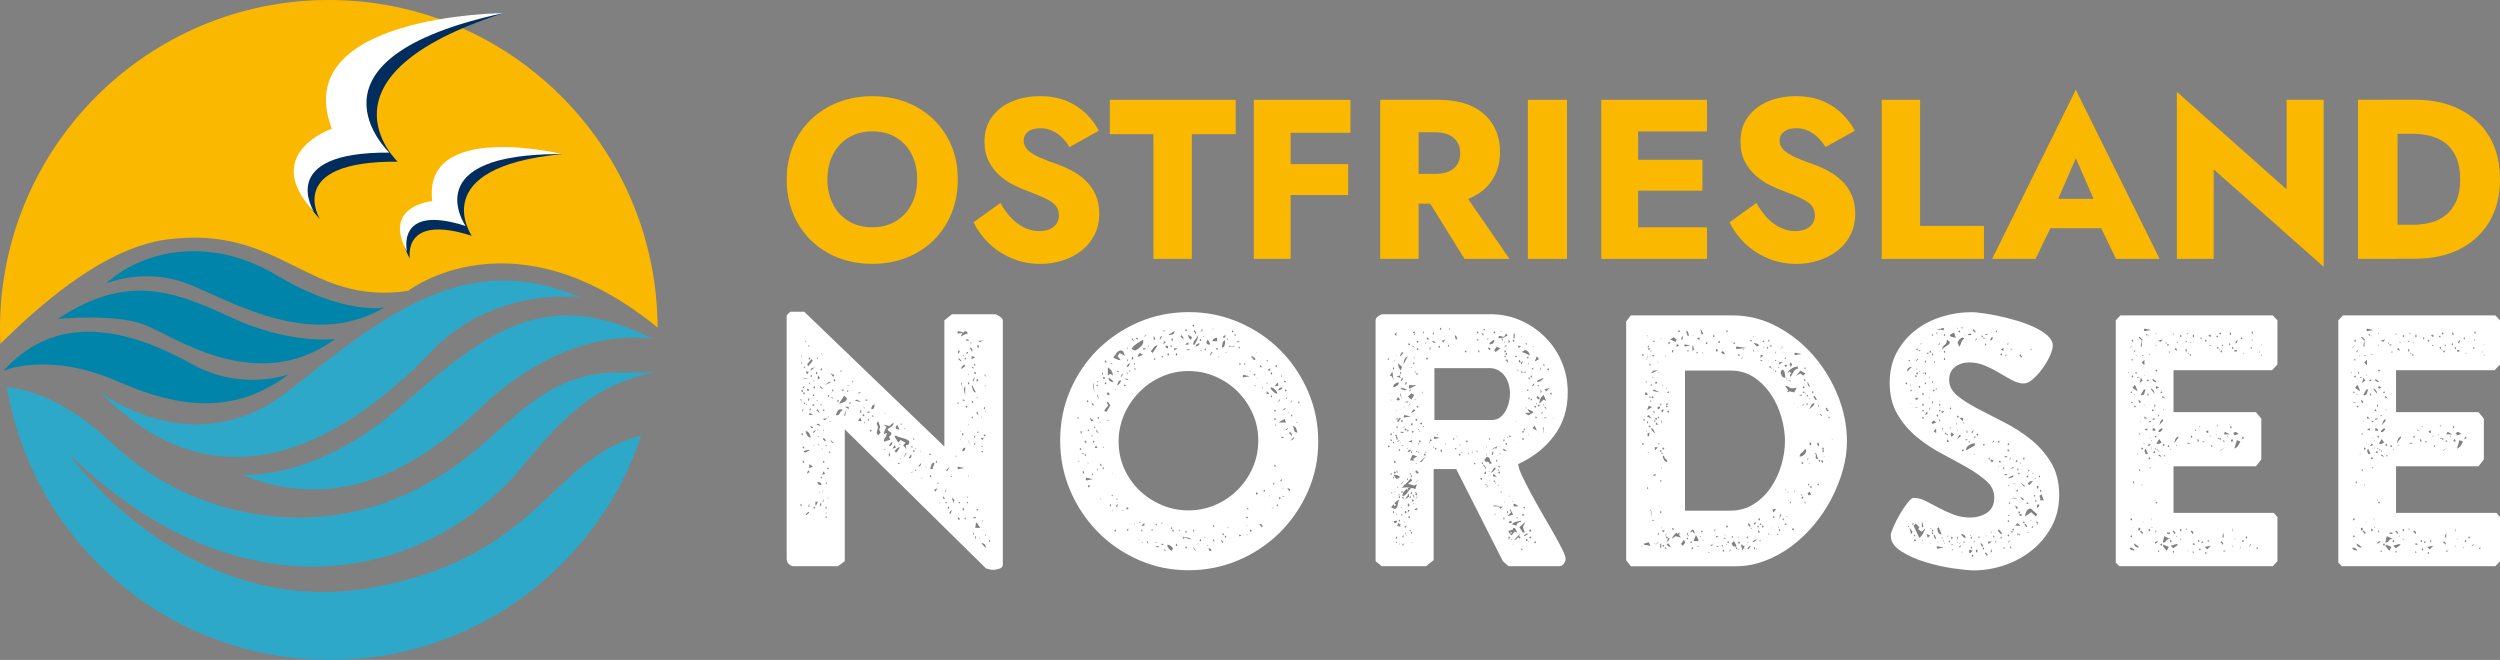 <svg xmlns="http://www.w3.org/2000/svg" id="Ebene_1" width="460.33" height="121.52" viewBox="0 0 460.33 121.52"><rect x="0" y="0" width="460.33" height="121.52" fill="#808080" stroke="none"/><path d="M18.41,72.15s17.26,13.69,34.91-.32c17.66-14.01,32.63-26.04,53.43-17.1,0,0-15.6-2.11-27.15,9.82-11.55,11.93-36.4,33.02-61.19,7.6Z" fill="#2da8c9"></path><path d="M.61,68.3s8.16-3.76,21.31,2.03c13.15,5.78,22.59,5.08,31.27-1.42,0,0-8.5,3.3-17.87-1.88-9.37-5.18-23.82-10.84-34.71,1.27Z" fill="#0084a9"></path><path d="M10.63,58.73s10.56-1.06,16.04,1.09c5.48,2.14,20.66,13.11,35.04,2.61,0,0-8.28,1.07-19.11-3.96-10.83-5.04-19.29-8.11-31.98.27Z" fill="#0084a9"></path><path d="M19.49,52.21s6.73-2.88,14.35-.21c7.63,2.66,22.93,12.88,36.93,4.62,0,0-7.44,1.48-19.68-5.86-12.24-7.34-24.53-4.89-31.6,1.45Z" fill="#0084a9"></path><path d="M44.55,87.4s13.44,1.35,29.46-12.74c16.02-14.09,26.77-22.02,46.3-12.23,0,0-15.17-3.38-32.23,13.02-17.06,16.4-31.57,16.87-43.54,11.95Z" fill="#2da8c9"></path><path d="M68.95,108.12c-34.61,6.47-56.22-24.5-56.22-24.5,32.17,31.29,66.54,23.14,83.88,1.76,10-12.33,15.5-14.76,24.09-16.97-7.14.8-13.88-2.2-25.97,8.25-3.81,3.29-8.36,7.82-14.29,11.34-19.98,12.38-44.3,8.15-59.54-6.15-8.24-7.72-14.88-10.15-19.63-10.55,4.83,28.5,29.63,50.21,59.51,50.21,26.68,0,49.3-17.31,57.29-41.3-16.71,4.17-18.48,22.17-49.11,27.9Z" fill="#2da8c9"></path><path d="M30.71,44.1c21.04-2.79,25.98,12.24,44.44,9.45,0,0,19.32-15.03,45.93,6.77C120.96,26.98,93.9,0,60.54,0S0,27.11,0,60.54c0,.93.02,1.85.06,2.77,5.66-5.51,18.18-17.56,30.65-19.21Z" fill="#fab900"></path><path d="M58.92,40.36s-6.67-10.74,14.31-10.59c0,0-16.7-15.74,19.48-27.36,0,0-38.56,2.11-30.48,23.08,0,0-13.27,4.2-3.32,14.87Z" fill="#002d5e"></path><path d="M75.49,47.69s-1.64-8.46,11.37-4.27c0,0-8.66-12.64,16.67-15.05,0,0-24.64-4.44-22.81,10.47,0,0-9.94.32-5.22,8.85Z" fill="#002d5e"></path><path d="M57.8,38.96s-7.1-11.01,13.89-10.86c0,0-18.2-17.22,21.02-25.69,0,0-39.68.3-31.61,21.28,0,0-13.26,4.6-3.31,15.27Z" fill="#fff"></path><path d="M74.96,46.4s-2.24-8.98,10.77-4.79c0,0-9.27-13.36,17.8-13.24,0,0-25.77-6.24-23.94,8.66,0,0-9.34.83-4.62,9.36Z" fill="#fff"></path><path d="M155.54,103.34l-1.25.92h-8.12c-.35,0-.66-.13-.92-.4-.26-.26-.4-.57-.4-.92v-44.88l.66-.66h2.57l25.81,24.82v-23.23l1.39-1.12h8.05c.22.09.5.24.82.46.33.22.5.44.5.66v45.01c0,.35-.23.59-.69.73-.46.13-.83.2-1.09.2-.18,0-.4-.03-.66-.1s-.48-.12-.66-.17l-26-25.61v24.29ZM147.36,73.57c.09.09.14.2.17.33.02.13.05.24.1.33l-.13-.86-.13.2ZM147.36,92.98l.13.26.13-.26-.13-.26-.13.26ZM147.62,65.52l-.13.07.13.13.07-.13-.07-.07ZM147.49,66.91h.2v-.13h-.2v.13ZM147.56,71.99l.13.26.2-.26-.2-.26-.13.26ZM147.56,79.97l.13.2.2-.2-.2-.26-.13.26ZM147.95,75.35c-.09,0-.15.04-.2.13-.04.09-.07.18-.07.26.09,0,.15-.04.2-.13.04-.09.07-.18.07-.26ZM148.15,71.06l-.4.26.4.26-.13-.26.13-.26ZM147.76,82.42l.2.2.13-.2-.13-.26-.2.26ZM147.76,85.06l.2.2.13-.2-.13-.26-.2.26ZM147.89,72.25c0,.18.09.33.26.46v-.46h-.26ZM148.15,69.74l.86-.13h-1.06l.2.13ZM148.22,83.34h.07l.73-.4v-.13c-.18.04-.35.08-.53.1-.18.02-.35.08-.53.17l.26.26ZM148.02,67.63l.13.13.13-.13-.13-.2-.13.2ZM148.02,74.23l.13.2.13-.2-.13-.2-.13.2ZM148.28,62.75l-.07.07.13.13.13-.13-.13-.07h-.07ZM148.61,68.95l.33-.53h-.59l.26.53ZM148.48,74.37l-.13.07.13.13.13-.13-.13-.07ZM148.35,79.38c0,.22.09.47.26.76.18.29.4.43.66.43,0-.22-.09-.47-.26-.76-.18-.29-.4-.43-.66-.43ZM148.94,94.23c-.26.13-.46.31-.59.53l.2.07.46-.46-.07-.13ZM148.55,71.59c.04.22.13.37.26.46l.2-.33-.46-.13ZM148.55,87.24l.53-.33-.26-.33-.26.66ZM148.81,67.43l.86-.99c-.13-.09-.2-.22-.2-.4l-.86,1.06.2.33ZM148.81,63.81h.2v-.2h-.2v.2ZM148.81,73.77h.2v-.4h-.2v.4ZM149.01,93.37v-.66l-.2.53.2.13ZM148.88,66.05l.13.2.2-.2-.2-.26-.13.26ZM148.94,70.6l.07.13.13-.13-.13-.2-.07.2ZM149.01,75.55h.26v-.46l-.26.46ZM149.01,76.41h.66c-.09-.09-.19-.17-.3-.23-.11-.07-.23-.12-.36-.17v.4ZM149.01,86.24l.66-.33-.66-.46v.79ZM149.21,78.39c0,.31.15.46.46.46l.07-.13-.53-.33ZM149.27,68.23l.86-.66-.86.33v.33ZM149.27,69.41h.2v-.33h-.2v.33ZM149.93,74.43c-.18,0-.33.09-.46.26h.46v-.26ZM149.93,70.27v-.2h-.26l.26.2ZM149.87,72.65c-.13,0-.2.07-.2.2l.07.07c.13,0,.2-.07.2-.2l-.07-.07ZM150.26,79.25c-.4,0-.59.18-.59.53l.59-.53ZM149.74,71.33l.2.26.13-.26-.13-.26-.2.26ZM149.74,93.51l.2.2.13-.2-.13-.26-.2.26ZM149.87,81.95l-.07.07.13.13v-.2h-.07ZM150.13,93.04c.13,0,.23-.09.3-.26.07-.18.12-.31.17-.4h-.46v.66ZM150.2,68.69l.13.26.2-.26-.2-.26-.13.26ZM150.33,66.12h.26v-.33l-.26.33ZM150.46,73.7l-.13.07.13.13.13-.13-.13-.07ZM150.92,76.08l-.33-.73-.26.2.59.53ZM150.99,78.39l.07-.13-.46-.26-.26.2.66.2ZM150.46,79.18l.13.13v-.26l-.13.13ZM150.53,88.75c0,.22.08.37.23.46.15.09.32.13.5.13,0-.4-.24-.59-.73-.59ZM150.59,69.88l.4-.26-.4-.53v.79ZM150.79,80.31l-.2.07.07.13.13-.13v-.07ZM150.59,81.95h.2v-.26l-.2.26ZM150.79,90.73h.2l-.2-.2v.2ZM150.99,71.06c0,.35.2.53.59.53l-.59-.53ZM151.25,74.7v-.26h-.26l.26.26ZM150.99,93.24c.18-.13.26-.31.26-.53h-.26v.53ZM151.06,68.03l.2.2.13-.2-.13-.26-.2.26ZM151.06,87.96l.2.13.13-.13-.13-.2-.2.2ZM151.25,65.12l.2.46-.2-.66v.2ZM151.45,82.81v-.2h-.2l.2.2ZM151.45,79.31h.2v-.26l-.2.26ZM151.45,87.24v.2l.46-.2-.26-.46-.2.46ZM151.45,90.53v.2l.2-.66-.2.46ZM151.45,92.38h.2v-.46l-.2.46ZM151.52,75.55l.13.2.2-.2-.2-.2-.13.2ZM151.52,80.83l.13.2s.08-.05.1-.03c.02.02.01.06-.03.1l.2.2.13-.2-.13-.26-.26-.2-.13.2ZM151.52,85.06l.13.2.2-.2-.2-.26-.13.26ZM151.65,77.33h.26l.4-.26h-.66v.26ZM151.85,80.83s-.07.08-.07.1c0,.02-.02.06-.07.1.04-.04.07-.08.07-.1,0-.02.02-.05.07-.1ZM151.85,70.93l1.12-.53-.26-.13-.86.66ZM151.91,82.15h.4l-.2-.2-.2.2ZM151.98,93.51l.13.2.13-.2-.13-.26-.13.26ZM151.98,95.22l.13.2.13-.2-.13-.2-.13.2ZM152.11,81.3l-.07.13.07.07-.07-.13.07-.07ZM152.05,89.02l.07.2.13-.2-.13-.26-.07.26ZM152.05,94.36l.07.2.13-.07-.13-.13h-.07ZM152.31,76.87h.26v-.2l-.26.2ZM152.31,86.38h.26v-.26h-.26v.26ZM152.44,91.59l-.13.13h.26l-.13-.13ZM152.38,72.91l.2.2.13-.2-.13-.2-.2.2ZM152.64,83.28l.13.2.13-.2-.13-.2-.13.2ZM152.77,77.73l.2-.2h-.2v.2ZM153.43,69.41l.2-.33-.66-.33v.07l.46.59ZM152.97,73.11c.18.18.33.26.46.26,0-.09-.06-.15-.17-.2-.11-.04-.21-.07-.3-.07ZM152.97,81.03c0,.35.2.53.59.53l-.59-.53ZM153.23,72.06h.2v-.33h-.2v.33ZM153.5,70.01l.13.26.2-.26-.2-.26-.13.26ZM154.88,75.35c-.31,0-.53.12-.66.36-.13.24-.24.47-.33.69l.13.07c.31,0,.52-.14.63-.43.11-.29.3-.45.56-.5l-.33-.2ZM154.16,73.84l.13.2.2-.2-.2-.26-.13.26ZM155.41,72.91l-.92,1.39c.22,0,.52-.09.89-.26.37-.18.56-.4.56-.66l-.4-.46h-.13ZM154.75,68.43h.2v-.2h-.2v.2ZM155.21,72.06l.2-.33h-.46l.26.33ZM155.87,75.16c-.04.18-.12.41-.23.69-.11.29-.17.5-.17.63l.13.2.26-1.52ZM155.61,74.89c.09.09.2.17.33.23s.24.14.33.23v-.46h-.66ZM156.01,72.06l.07.2.13-.26-.13-.26-.07.33ZM156.07,71.06h.2v-.13h-.2v.13ZM156.6,74.03c-.09.04-.18.11-.26.2.09.09.18.15.26.2v-.4ZM157,70.08l-.07.2.07.13.13-.13-.07-.2h-.07ZM158.58,74.03l-.79-.46-.4.2,1.19.26ZM157.99,77.53h.66l-.26-.66-.4.66ZM158.05,72.52c.13-.09.33-.18.59-.26h-.59v.26ZM158.38,76.01h.2v-.46h-.2v.46ZM158.78,76.48l.26.2.13-.2-.13-.26-.26.26ZM159.11,75.03h-.13l.13.2.13-.13-.13-.07ZM159.11,77.8l.13.2v-.46l-.13.26ZM159.24,76.87h.13l-.13-.2v.2ZM159.37,73.77h.33v-.2h-.33v.2ZM160.1,75.75c-.26,0-.4.09-.4.26h.4v-.26ZM159.77,77.33l.13.2.13-.2-.13-.26-.13.26ZM160.16,79.31l.2.2.13-.2-.13-.26-.2.26ZM161.02,74.43c-.4.13-.59.44-.59.92.31,0,.48-.1.53-.3.04-.2.07-.41.07-.63ZM160.56,76.68l.4.07-.4-.33v.26ZM161.42,79.71l.26.46.46-.46-.26-.66.2-.4-.4-1.12-.26.46.26.66-.26,1.06ZM162.01,76.15l-.13.07h.2l-.07-.07ZM163.27,79.78c0,.31-.09.56-.26.76-.18.2-.26.45-.26.76h.2c.09-.04.25-.11.5-.2.24-.09.41-.11.49-.07l-.26-.66h.13l.33-.46c0-.22-.1-.36-.3-.43-.2-.07-.34-.21-.43-.43.22-.18.46-.34.73-.5.26-.15.4-.41.4-.76l-.79.66-.99-.26.46.46c-.31.48-.46.92-.46,1.32l.46-.26.07.07ZM162.74,82.81h.26v-.2l-.26.2ZM162.94,76.01l-.07.07.13.13v-.2h-.07ZM163.6,83.74l.26.4v-.86l-.26.46ZM164.32,81.43c-.18,0-.31.09-.4.26-.09.18-.18.33-.26.46.22,0,.38-.08.49-.23.11-.15.17-.32.17-.5ZM164.32,82.62l.66-.2-.26-.46-.4.66ZM166.96,82.81c-.13-.4-.19-.64-.17-.73.02-.09.08-.13.17-.13s.19-.02.3-.07c.11-.04.17-.2.17-.46,0-.18-.11-.32-.33-.43-.22-.11-.47-.21-.76-.3-.29-.09-.56-.17-.83-.23-.26-.07-.44-.17-.53-.3l-.26.2.66,1.12.46-.46.92.53-.46.4.66.86ZM164.98,83.28h.13l.59-.92c-.22,0-.41.08-.56.23-.15.15-.3.32-.43.5l.26.2ZM164.92,78.66c0,.18.09.3.26.36.18.07.33.1.46.1l-.46-.92-.26.46ZM165.38,85.45h.26v-.2h-.26v.2ZM165.64,81.95h.2l-.2-.26v.26ZM165.71,84.33v.2l.13-.13-.13-.07ZM165.84,78.19h.2v-.2h-.2v.2ZM166.3,84.4l.66-.92h-.2l-.46.92ZM166.63,78.79l-.13.07.07.13.13-.13-.07-.07ZM167.69,83.74l-.33.53v.13c.22,0,.35-.05.4-.16.04-.11.07-.27.07-.5h-.13ZM167.82,82.42h.2v-.26h-.2v.26ZM167.82,87.04v.07c.13-.04.2-.13.2-.26v-.07l-.2.26ZM168.08,83.08l.2.2.13-.2-.13-.26-.2.26ZM168.15,80.83l.07.2.13-.13-.07-.26-.13.2ZM168.48,82.62h.2v-.2l-.2.2ZM168.68,86.77v-.4l-.2.2.2.2ZM169.6,85.26c-.26.26-.44.48-.53.66.35,0,.53-.22.53-.66ZM169.54,83.08l-.07.07.13.13v-.2h-.07ZM169.6,88.09h.2v-.2l-.2.2ZM170.46,86.11l.2-.2h-.2v.2ZM171.12,83.74h.46l-.46-.26v.26ZM171.19,87.7l.13.2.2-.2-.2-.26-.13.26ZM172.04,85.19c-.26,0-.45.14-.56.43-.11.29-.17.54-.17.76h.4c0-.22.05-.42.17-.59.11-.18.17-.37.17-.59ZM172.24,90.53l.4-.66-.66.33.26.33ZM172.31,85.06l.13.2.13-.2-.13-.26-.13.26ZM172.64,89.08h.26l-.26-.33v.33ZM173.1,92.71v-.13h-.2l.2.13ZM174.02,91.92l-.26-.53-.2.33.46.2ZM173.96,90.53v.2l.26-.46v-.2l-.26.46ZM174.02,92.58l.2.13.13-.13-.13-.2-.2.2ZM174.42,86.77l.46-.86-.66.66.2.2ZM174.49,93.51l.13.2.2-.2-.2-.26-.13.26ZM175.28,93.9c-.31.18-.46.42-.46.73.18,0,.29-.1.33-.3.04-.2.09-.34.13-.43ZM175.28,87.7l-.07-.07-.13.13s.09.07.13.07l.07-.07v-.07ZM175.54,92.58l.2-.53-.46-.46.26.99ZM175.94,84.13l.26-.2h-.26v.2ZM176.27,61.23l.13.2,1.19-.2-1.19-.26-.13.26ZM176.27,74.23l.13.2.13-.2-.13-.2-.13.2ZM176.27,86.18l.13.2,1.19-.2-1.19-.26-.13.26ZM176.6,64.47c-.13.09-.2.24-.2.46v.2l.33-.33-.13-.33ZM176.4,66.12c.26.18.46.33.59.46l.07-.13-.46-.46-.2.13ZM176.4,95.68h.33c0-.22-.11-.37-.33-.46v.46ZM176.47,92.58l.13.13.2-.13-.2-.2-.13.2ZM176.8,79.31l-.07.07.13.13v-.2h-.07ZM176.73,80.97h.2l-.07-.13-.13.13ZM176.93,70.67c.09.09.14.2.17.33.02.13.05.24.1.33l-.13-.92-.13.26ZM177.92,60.97c-.26,0-.48.1-.66.3-.18.2-.26.43-.26.69.18-.13.37-.25.59-.36.22-.11.44-.17.66-.17l-.33-.46ZM177.52,67.1c-.13.13-.25.25-.36.36-.11.11-.17.28-.17.5l.73-.53-.2-.33ZM177.26,63.14l-.13.26.13.2-.13-.2.13-.26ZM177.13,79.97l.13.2.2-.2-.2-.26-.13.26ZM177.72,82.42c-.35,0-.53.22-.53.66.35,0,.53-.15.53-.46v-.2ZM177.26,65.59h.26v-.13h-.26v.13ZM177.26,73.77h.46c-.09-.13-.24-.2-.46-.2v.2ZM177.26,94.03l.26-.13v-.13l-.26-.4v.66ZM177.46,71.59l.26,1.32v-1.85l-.26.53ZM177.59,66.05l.13.2.13-.2-.13-.26-.13.26ZM177.59,95.49l.13.2.13-.2-.13-.26-.13.26ZM177.79,74.89l.13.2.26-.2-.26-.2-.13.2ZM177.92,62.75h.46c0-.18-.09-.26-.26-.26h-.2v.26ZM178.25,64.8c-.22,0-.33.11-.33.33.22,0,.33-.09.33-.26v-.07ZM178.25,92.38c-.09.04-.18.11-.26.2l.26.13v-.33ZM178.25,91.39c-.09,0-.13.07-.13.2l.13.13v-.33ZM178.38,68.76c-.09.09-.13.2-.13.33.09-.04.13-.15.13-.33ZM178.25,70.74h.26c0-.13-.09-.29-.26-.46v.46ZM178.38,78.13l-.13.07.07.13.07-.13v-.07ZM178.25,87.76h.13l-.13-.33v.33ZM178.38,81.03c-.04.13-.03.29.03.46.07.18.12.33.17.46l-.2-.92ZM179.04,64.8v-.26c0-.35-.18-.53-.53-.53l.53.79ZM178.71,63.08l-.13.07.2.13.13-.13-.2-.07ZM178.91,66.12l.66-.33-.53-.2h-.13v.53ZM178.91,67.57c.09.13.2.24.33.33v-.33h-.33ZM178.91,71.06c.04.18.12.42.23.73.11.31.27.46.49.46h.07c-.13-.22-.25-.44-.36-.66-.11-.22-.21-.44-.3-.66l-.13.13ZM179.04,74.23l.2-.2-.2-.26-.13.26.13.2ZM178.91,76.87l.13.2.13-.2-.13-.2-.13.2ZM179.5,69.41c-.09.09-.17.19-.23.3-.07.11-.12.21-.17.3l.13.26.26-.86ZM179.11,98.32l.13.2.07-.2-.07-.26-.13.26ZM179.24,95.42h.46v-.2h-.46v.2ZM179.3,67.17l.26.26v-.53l-.26.26ZM179.3,68.69l.46.26-.2-.53-.26.26ZM179.3,80.44l.26.2v-.46l-.26.26ZM179.3,81.76l.26.2v-.46l-.26.26ZM179.7,96.34l-.13.86h.92l-.66-.99-.13.13ZM179.57,99.18h.13v-.46h-.13v.46ZM179.77,70.01l.13.26.26-.26-.26-.26-.13.26ZM179.77,76.01c.04.09.1.17.17.23.07.07.14.14.23.23l-.26-.73-.13.26ZM179.77,93.9l.13.13.26-.13-.26-.2-.13.2ZM179.83,73.24l.07.13.13-.13-.13-.13-.07.13ZM179.9,63.61c0,.22.11.37.33.46v-.46h-.33ZM179.9,79.71l.46-.2h-.46v.2ZM180.23,62.95h.46c-.13-.09-.06-.15.23-.2.29-.04.45-.07.5-.07l-1.19.07v.2ZM180.29,99.05l.07.13.13-.07-.13-.13-.07.07ZM180.89,81.03l.26-.4h-.59l.33.4ZM180.69,76.87h.2l-.2-.2v.2ZM180.82,82.09l-.13.07.13.13.2-.13-.2-.07ZM180.69,83.08c0,.13.11.2.33.2v-.2h-.33ZM181.55,100.96c0-.22-.06-.43-.17-.63-.11-.2-.3-.3-.56-.3h-.13l.86.92ZM180.76,95.88l.13.2v-.4l-.13.2ZM181.02,97.53l-.13.13h.13v-.13ZM181.55,71.2l-.07-.2-.13.07-.33-.13.53.26ZM181.09,75.16l.26.2.13,1.12-.13-1.58-.26.26ZM181.09,80.17l.26.2.13-.2-.13-.2-.26.2ZM181.22,69.02c.09.09.14.15.17.2.02.04.08.11.17.2,0-.18-.07-.33-.2-.46l-.13.07ZM181.42,98.52l.13.2v-.4l-.13.2ZM182.08,99.64l.13.2.13-.2-.13-.26-.13.26Z" fill="#fff"></path><path d="M195.21,81.1c0-3.3.62-6.38,1.85-9.24,1.23-2.86,2.93-5.36,5.08-7.49,2.16-2.13,4.66-3.82,7.52-5.05,2.86-1.23,5.94-1.85,9.24-1.85s6.34.63,9.24,1.88,5.43,2.96,7.59,5.12c2.16,2.16,3.86,4.69,5.12,7.59s1.88,5.98,1.88,9.24-.64,6.33-1.91,9.21c-1.28,2.88-3,5.4-5.18,7.56-2.18,2.16-4.71,3.85-7.59,5.08-2.88,1.23-5.95,1.85-9.21,1.85s-6.33-.64-9.21-1.91c-2.88-1.28-5.39-3-7.52-5.18-2.13-2.18-3.82-4.71-5.05-7.59-1.23-2.88-1.85-5.95-1.85-9.21ZM198.38,76.94l.13.2.13-.2-.13-.2-.13.2ZM198.71,85.12v-.26h-.2l.2.26ZM198.77,82.68l.2.2.13-.2-.13-.2-.2.2ZM198.97,79.78h.2v-.4h-.2v.4ZM199.37,83.47l-.2.07.26.13.2-.13-.26-.07ZM199.37,87.17h.26c0-.22-.09-.4-.26-.53v.53ZM200.03,81.62v-.53l-.4.26.4.26ZM199.7,83.8l.13.2.13-.2-.13-.26-.13.26ZM199.9,88.22l.13.26,1.19-.26-1.19-.26-.13.26ZM200.09,73.9l.2.2.13-.2-.13-.26-.2.26ZM200.29,79.38h.2v-.26h-.2v.26ZM200.29,85.32h.2l-.2-.2v.2ZM200.49,89.81l.2-.33-.2-.2-.2.2.2.33ZM200.95,77.6l.4-.2-.66-.46v.07l.26.59ZM201.35,74.83v-.53h-.4l.4.53ZM201.15,80.44v-.4l-.2.2.2.2ZM201.02,87.37l.13.13.13-.13-.13-.2-.13.2ZM201.22,81.36l.13.2.2-.2-.2-.26-.13.26ZM201.35,70.47s-.07.17-.07.36.02.41.07.63c.04.22.09.44.13.66.04.22.07.35.07.4l-.2-2.05ZM201.48,78.72l.07.2.13-.26-.07-.2-.13.26ZM201.55,82.48h.53l-.26-.46-.26.46ZM202.27,79.84c-.04-.22-.2-.46-.46-.73v.26l.46.46ZM201.88,71l.13.13.2-.13-.2-.2-.13.2ZM202.01,86.64c.09,0,.13-.07.13-.2,0-.09-.03-.14-.1-.17-.07-.02-.12-.05-.17-.1h.13v.46ZM202.01,70.34h.26l-.26-.2v.2ZM202.27,73.44v-.26l-.26-.66v.33l.26.59ZM202.07,76.94l.2.2.13-.2-.13-.2-.2.2ZM202.47,77.8h.2v-.07l-.2-.13v.2ZM202.67,91.99v-.2h-.2l.2.2ZM202.54,85.58l.13.2h.2l-.2-.46-.13.26ZM202.93,69.02l.2-.2-.2-.33v.53ZM203,86.24l.13.2.13-.2-.13-.26-.13.26ZM203.06,82.35l.07.13.13-.13-.13-.13-.07.13ZM203.13,69.81l.4-.13-.26-.33-.13.13v.33ZM203.72,75.88l.73-1.25-.46-.66-.2.13.26.59c-.31.31-.55.62-.73.92l.4.26ZM203.39,66.58l.2.26.13-.26-.13-.26-.2.26ZM203.39,70.6l.2.2.13-.2-.13-.26-.2.26ZM203.79,72.32c0,.31.15.46.46.46v-.46h-.46ZM203.99,77.4c0-.09-.02-.13-.07-.13l-.13.13s.14.07.3.07h.36l-.46-.07ZM203.99,69.15l.46-.33.46.33c0-.62-.31-1.12-.92-1.52v1.52ZM204.12,69.55c0,.53.31.79.92.79-.09-.18-.22-.33-.4-.46-.18-.13-.35-.24-.53-.33ZM204.32,93.04l.13.26.13-.26-.13-.26-.13.26ZM204.45,66.97h.46l-.26-.13-.2.13ZM204.85,91.06l-.2.2.07.07.26-.13-.13-.13ZM204.78,87.17l.13.13v-.13h-.13ZM204.78,94.1l.07.07.13-.13-.07-.07-.13.13ZM206.43,64.53c-.35,0-.64.17-.86.5-.22.33-.42.6-.59.82.22.09.44.19.66.3.22.11.46.17.73.17l-.59-.73.4-.59.92.53c-.04-.18-.11-.38-.2-.63-.09-.24-.24-.36-.46-.36ZM205.18,97.73l.13.2.2-.2-.2-.26-.13.26ZM205.31,71.79h.26l-.26-.13v.13ZM205.77,92.78c-.18.13-.26.31-.26.53h.26v-.53ZM205.97,68.62v-.33h-.4l.4.33ZM205.57,91.99h.2v-.2h-.2v.2ZM206.36,70.01c-.18,0-.32.1-.43.3-.11.2-.17.39-.17.56v.13c.26-.18.48-.46.66-.86l-.07-.13ZM205.97,81.3c0,1.76.34,3.41,1.02,4.95.68,1.54,1.62,2.88,2.8,4.03,1.19,1.15,2.56,2.05,4.12,2.71,1.56.66,3.2.99,4.92.99s3.42-.34,4.98-1.02c1.56-.68,2.93-1.61,4.09-2.77,1.17-1.17,2.09-2.53,2.77-4.09.68-1.56,1.02-3.22,1.02-4.98s-.34-3.41-1.02-4.95c-.68-1.54-1.61-2.89-2.77-4.06-1.17-1.17-2.53-2.09-4.09-2.77-1.56-.68-3.22-1.02-4.98-1.02s-3.42.35-4.98,1.06c-1.56.7-2.93,1.65-4.09,2.84-1.17,1.19-2.09,2.56-2.77,4.12-.68,1.56-1.02,3.22-1.02,4.98ZM206.43,69.22v.26l.33-.46-.13-.2-.2.4ZM206.63,94.1l.33-.13h-.33v.13ZM206.96,71l.13.13.26-.13-.26-.2-.13.2ZM207.09,69.68c.13.18.35.26.66.26v-.13l-.66-.13ZM207.42,93.77h.33v-.33h-.33v.33ZM207.49,64.14l.13.2v-.46l-.13.26ZM207.62,66.18c-.09,0-.13.07-.13.2l.13.13.07-.13-.07-.2ZM208.08,66.84c-.4.18-.59.42-.59.73.18,0,.31-.09.4-.26.09-.18.15-.33.2-.46ZM207.49,68.76l.13.26v-.53l-.13.26ZM207.75,97.27c-.18.18-.26.33-.26.46h.26v-.46ZM208.01,68.16l-.07.2.07.13.13-.13-.07-.2h-.07ZM208.94,63.01l-.53-.86v.33l.53.53ZM208.87,64.53c.26,0,.6-.19,1.02-.56.42-.37.63-.71.63-1.02l-.07-.4c-.13.09-.31.2-.53.33-.22.13-.44.28-.66.43-.22.15-.42.32-.59.5s-.26.33-.26.46l.46.26ZM208.41,66.31l.33-.33-.33-.33v.66ZM208.74,67.83c.09.13.2.24.33.33v-.33h-.33ZM208.94,66.84c-.09,0-.13.07-.13.2l.13.13.07-.13-.07-.2ZM208.87,96.41l-.07.07.13.13v-.2h-.07ZM209.14,62.35l.26.2.13-.2-.13-.2-.26.2ZM209.4,65.65h.33l.73-.33-.59-.33-.46.66ZM209.66,99.38h.2l-.13-.13-.07.13ZM209.86,96.08l-.13.07.13.13.2-.13-.2-.07ZM210.13,96.81h.59v-.53l-.59.53ZM210.13,97.73l.13.2.13-.2-.13-.26-.13.26ZM210.26,99.91h.2l-.2-.2v.2ZM210.46,62.16l.66-.46h-.2l-.46.46ZM210.46,64.33h.46v-.2h-.46v.2ZM211.12,99.71c0,.09.09.22.26.4v-.4h-.26ZM211.38,63.87h.13l-.13-.4v.4ZM212.24,64.99l.92-1.39c-.31,0-.55.13-.73.4-.18.26-.35.48-.53.66l.33.33ZM212.04,97.73h.2v-.26h-.2v.26ZM212.44,62.55h.26c0-.31-.09-.53-.26-.66v.66ZM212.7,66.31v-.46l-.26.33.26.13ZM212.83,99.84l-.13.07.2.07.2-.07-.26-.07ZM212.77,96.61l.13.2.13-.2-.13-.2-.13.2ZM212.9,100.76h.46v-.2h-.46v.2ZM214.02,61.89c-.31,0-.46.18-.46.53v.13c.09-.09.17-.2.23-.33s.14-.24.23-.33ZM213.76,96.41h.26v-.26l-.26.26ZM213.76,100.1c0,.09.05.15.17.2.11.04.21.07.3.07,0-.18-.15-.26-.46-.26ZM213.82,65.72l.2.13.13-.13-.13-.2-.2.2ZM214.09,63.34c.26-.09.46-.2.59-.33l-.26-.2-.33.53ZM214.22,61.03h.2v-.2h-.2v.2ZM214.42,101.43h.26l-.26-.4v.4ZM214.61,63.67c0,.31.15.46.46.46v-.46h-.46ZM214.94,65.26l.13.26.2-.26-.2-.26-.13.26ZM214.94,100.3c0,.22.08.44.23.66.15.22.34.37.56.46l.26-.4c-.26-.48-.62-.73-1.06-.73ZM215.08,61.69c.26,0,.53-.03.79-.1.26-.07.4-.27.4-.63l-1.19.73ZM215.54,63.87h.26c0-.09-.09-.22-.26-.4v.4ZM215.67,97.07l-.07.2.13.2.13-.2-.13-.2h-.07ZM215.74,62.81c.18-.04.26-.2.26-.46h-.26v.46ZM215.8,97.73l.2.2.13-.2-.13-.26-.2.26ZM216.2,64.53l.66-.4h-.66v.4ZM216.46,65.26l.2.26.13-.26-.13-.26-.2.26ZM216.46,100.37l.2.2.13-.2-.13-.26-.2.26ZM217.06,97.73h.26l-.26-.26v.26ZM217.39,61.96c.04.09.15.22.33.4l.2-.2c-.09-.13-.22-.29-.4-.46l-.13.26ZM219.04,99.05l-1.65-.26,2.31.66-.13.07-.53-.46ZM217.65,61.89s-.07.13-.07.26l.07-.26ZM217.78,99.05l.2.2.13-.2-.13-.26-.2.26ZM217.91,62.35l-.07.07.13.13v-.2h-.07ZM218.84,63.01c-.26.13-.48.29-.66.46h.66v-.46ZM218.24,60.83l.13.2.2-.2-.2-.26-.13.26ZM218.24,97.93l.13.2.2-.2-.2-.2-.13.2ZM218.24,100.83l.13.2.2-.2-.2-.26-.13.26ZM219.23,64.33h-.86l.46.2.4-.2ZM218.77,61.63c0,.44.18.75.53.92l.2-.46-.73-.46ZM219.56,59.98l.13.2.2-.2-.2-.26-.13.26ZM220.62,61.69c-.13.31-.32.59-.56.86-.24.26-.36.57-.36.92h.26c.13-.26.27-.54.43-.82.15-.29.23-.6.23-.96ZM219.7,97.93l.26-.2-.26-.26v.46ZM219.7,100.76c.09.31.24.53.46.66v-.13l-.46-.53ZM219.76,61.03l.2.2s.08-.05.1-.03c.02.02.01.06-.03.1l.13.2.13-.2c-.04-.13-.15-.29-.33-.46l-.2.2ZM220.09,61.03s-.07.11-.07.2l.07-.2ZM220.88,63.21c-.18,0-.34.06-.49.16-.15.11-.23.28-.23.5.13-.09.29-.18.46-.26.18-.09.26-.22.26-.4ZM220.49,100.04h.2l-.07-.13-.13.13ZM220.88,62.62l.13.2.2-.2-.2-.26-.13.26ZM220.88,99.51l.13.2.2-.2-.2-.26-.13.26ZM221.02,61.03c.31,0,.46-.15.46-.46l-.46.46ZM221.15,64.47l-.13.07.13.13.13-.13-.13-.07ZM221.61,61.83l-.13.07.13.13.07-.13-.07-.07ZM221.81,98.92l-.13.13h.26l-.13-.13ZM221.74,64.33l.2.2.13-.2-.13-.2-.2.2ZM222.14,63.01c0,.31.22.46.66.46,0-.35-.15-.66-.46-.92l-.2.46ZM222.27,100.43l.07.13.13-.07-.13-.13-.07.07ZM222.53,100.96c0,.35.18.53.53.53,0-.35-.18-.53-.53-.53ZM223.06,64.8l-.26.53v.2l.46-.66-.2-.07ZM223.39,60.51l-.13.07.07.13.13-.13-.07-.07ZM224.12,62.16c-.18.04-.36.11-.56.2-.2.09-.3.24-.3.46h.86v-.66ZM223.33,96.87l.13.2.13-.2-.13-.26-.13.26ZM223.33,99.51l.13.2.13-.2-.13-.26-.13.26ZM223.92,64.33h.4c-.04-.13-.13-.22-.26-.26l-.13.07v.2ZM224.32,65.85l.26-.2h-.26v.2ZM224.78,99.45c.09.09.15.2.2.33.04.13.13.2.26.2,0-.09-.03-.2-.1-.33-.07-.13-.14-.2-.23-.2h-.13ZM225.57,62.68c-.22,0-.37.18-.46.53-.09.35-.13.62-.13.79.26,0,.43-.12.5-.36.07-.24.1-.47.1-.69v-.26ZM225.04,98.39l.2.2.13-.2-.13-.26-.2.26ZM225.64,61.63c-.09.09-.19.17-.3.23-.11.07-.17.16-.17.3h.46v-.53ZM225.5,98.85l.13.2.2-.2-.2-.26-.13.26ZM225.64,64.99h.26l-.26-.13v.13ZM225.9,62.55h.2v-.2h-.2v.2ZM227.42,63.67l-1.39.13h1.39s-.07-.02-.07-.07.02-.07.07-.07ZM226.03,97.07l.07.2.13-.07-.13-.13h-.07ZM226.3,63.87h.26v-.2h-.26v.2ZM226.82,61.03l.13.2.2-.2-.2-.2-.13.2ZM227.29,61.69l.13.2.13-.2-.13-.2-.13.2ZM227.62,63.01h.26l.4-.2-.2-.07-.46.26ZM228.08,64.14h.2v-.26h-.2v.26ZM228.14,67.04l.13.13.26-.13-.26-.2-.13.2ZM228.14,98.59l.13.2.26-.2-.26-.2-.13.2ZM228.8,69.28l.13.2,1.19-.2-1.19-.26-.13.26ZM229.27,66.84c-.09.04-.18.11-.26.2l.26.13v-.33ZM229.46,95.29l.13.2.26-.2-.26-.2-.13.2ZM229.53,96.74h.2l-.13-.13-.07.13ZM229.53,98.45l.07.13.13-.07-.13-.13-.07.07ZM229.6,93.77h.33l-.33-.33v.33ZM230.19,68.23l-.13.07.13.13.07-.13-.07-.07ZM230.12,97.73l.13.2.26-.2-.26-.26-.13.26ZM230.78,66.12l.2-.26-.26-.2-.07.07-.07-.2-.26.2.26.13.13.33.33.13.13-.2-.13-.26h-.13l.07.07-.2.26v-.07ZM230.65,65.72s-.07.09-.07.13c.04,0,.07-.04.07-.13ZM231.25,71.13v-.13h-.53l.53.13ZM230.78,69.02l.26.13.13-.13-.13-.2-.26.2ZM231.25,64.99h.13v-.13l-.13.13ZM231.25,90.87l.13.26.26-.26-.26-.26-.13.26ZM231.51,69.61l-.13.07h.33l-.2-.07ZM231.91,96.61l.13.2s.08-.05.1-.03c.02.02.01.06-.03.1l.26.2.13-.2-.13-.26-.33-.2-.13.2ZM232.04,67.63h.33c-.04-.13-.15-.29-.33-.46v.46ZM232.3,96.61c0,.13-.07.2-.2.2l.2-.2ZM232.37,71c-.04.09-.03.22.03.4.07.18.12.31.17.4l-.2-.79ZM232.63,90.4l.13.2.2-.2-.2-.26-.13.26ZM233.23,66.51h.2v-.2h-.2v.2ZM233.23,70.8l.2-.33h-.2v.33ZM233.23,72.52h.46c-.04-.09-.1-.18-.17-.26-.07-.09-.14-.15-.23-.2l-.07.07v.4ZM233.89,68.29v-.46c-.09.04-.18.09-.26.13-.09.04-.15.11-.2.2l.46.13ZM233.75,91.26h-.13l.13.13.13-.07-.13-.07ZM233.95,68.76l.13.26.2-.26-.2-.26-.13.26ZM233.95,71.33c0,.22.13.45.4.69.26.24.48.41.66.5l.2-.2c-.13-.22-.31-.44-.53-.66-.22-.22-.46-.33-.73-.33ZM233.95,72.98l.13.2.2-.2-.2-.2-.13.2ZM234.08,93.77l.46-.33h-.13l-.33.33ZM234.41,89.08l.13.2.13-.2-.13-.26-.13.26ZM234.61,75.62l.13.2.2-.2-.2-.2-.13.2ZM234.61,77.2l.13.2.2-.2-.2-.26-.13.26ZM234.61,85.78l.13.2.2-.2-.2-.26-.13.26ZM235.27,70.47c-.18.09-.35.31-.53.66l.66-.13-.13-.53ZM234.88,78.19l-.13.07.07.13.2-.13-.13-.07ZM234.81,67.43l.2.2.13-.2-.13-.26-.2.26ZM235.07,93.04l.13.26.13-.26-.13-.26-.13.26ZM236.13,71.33c-.48,0-.73.2-.73.59.13-.04.29-.11.46-.2.18-.09.26-.22.26-.4ZM235.4,73.9v.2l.26-.4v-.26l-.26.46ZM235.4,77.8h1.39l-.26-.66-1.12.66ZM235.47,91.72l.2.26.13-.26-.13-.26-.2.26ZM235.67,88.62c.26,0,.4-.11.4-.33v-.13l-.4.46ZM236.06,69.48v-.33h-.2l.2.33ZM236.06,80.7l.46-.26h-.66l.2.26ZM236.06,75.62c.09-.04.22-.1.4-.17.18-.07.26-.17.26-.3h-.13l-.53.46ZM236.06,89.94h.26v-.13l-.26.13ZM236.06,91.46h.46l-.2-.13-.26.13ZM236.39,70.14c0,.13.11.24.33.33v-.33h-.33ZM236.59,71.92l.13.2.2-.2-.2-.26-.13.26ZM236.72,73.44h.26v-.26l-.26.26ZM236.72,79.12l.07.07c.18,0,.31-.15.4-.46l-.46.4ZM237.05,90.01c.18.18.29.33.33.46l.2-.26-.2-.26s-.09.04-.13,0c-.04-.04-.07-.09-.07-.13l-.13.2ZM237.38,76.01l-.07-.07-.13.13h.2v-.07ZM237.32,89.94s-.07.11-.07.2l.07-.2ZM237.91,80.31c0-.18-.03-.34-.1-.5-.07-.15-.21-.23-.43-.23v.2l.53.53ZM238.31,80.44c-.26.22-.51.46-.73.73.18-.09.34-.18.5-.26.15-.09.23-.24.23-.46ZM237.65,74.1h.2v-.46l-.2.46ZM237.71,76.54l.13.2.13-.2-.13-.26-.13.26ZM238.04,78.46c.13.22.22.47.26.76.04.29.24.43.59.43-.04-.22-.12-.47-.23-.76-.11-.29-.32-.43-.63-.43ZM238.84,77.73l-.13.07.13.13.13-.13-.13-.07ZM239.03,74.1l.13.2.13-.2-.13-.26-.13.26Z" fill="#fff"></path><path d="M288.67,72.25c0,3.08-.83,5.73-2.48,7.95-1.65,2.22-3.86,3.97-6.63,5.25,0,.44.22,1.13.66,2.08.44.95.98,2.01,1.62,3.2.64,1.19,1.33,2.43,2.08,3.73.75,1.3,1.45,2.52,2.11,3.66.66,1.15,1.2,2.15,1.62,3,.42.86.63,1.44.63,1.75s-.11.62-.33.92c-.22.31-.51.46-.86.46h-9.31l-1.06-.92-8.58-16.96h-4.16v16.76l-1.39,1.12h-8.18l-1.12-.92v-44.35c0-.26.17-.52.5-.76.33-.24.6-.36.82-.36h19.87c1.98,0,3.83.39,5.54,1.15,1.72.77,3.22,1.8,4.52,3.1,1.3,1.3,2.31,2.82,3.04,4.55.73,1.74,1.09,3.6,1.09,5.58ZM255.47,66.25h.26v-.46l-.26.46ZM255.53,82.22l.2.2.13-.2-.13-.26-.2.26ZM255.73,72.72l.4-.26h-.07l-.33.26ZM255.86,69.22c.22-.09.38-.01.5.23.11.24.19.45.23.63l-.2-1.65-.53.79ZM256.39,81.3l-.26-.46-.2.2.46.26ZM256,79.97l.13.2.2-.2-.2-.26-.13.26ZM256,87.3l.13.13.2-.13-.2-.2-.13.2ZM256.06,73.7h.2l-.13-.13-.07.13ZM256.26,90.67l-.13.07.13.13.13-.13-.13-.07ZM257.05,92.98l-.26.26-.13-.33v-.07l-.53.53.59.33c.22,0,.37-.07.46-.2.09-.13.14-.3.17-.5.02-.2.05-.38.1-.56.04-.18.15-.31.33-.4-.22,0-.42.07-.59.2-.18.13-.33.29-.46.46h.07l.26.26ZM256.46,67.83l.13.26.13-.26-.13-.26-.13.26ZM256.46,81.49l.13.2.13-.2-.13-.2-.13.2ZM256.46,87.96l.13.13.13-.13-.13-.2-.13.2ZM256.46,94.3l.13.26.13-.26-.13-.26-.13.26ZM257.58,70.41c-.22,0-.45.08-.69.23-.24.15-.36.36-.36.63.22,0,.45-.08.69-.23.24-.15.36-.36.36-.63ZM256.72,66.38l-.13.07.13.13.07-.13-.07-.07ZM256.59,79.71h.2l-.2-.2v.2ZM257.12,88.22l.66-.33c-.09-.18-.23-.3-.43-.36-.2-.07-.39-.1-.56-.1h-.2l.53.79ZM256.79,96.34h.13l.33-.26v-.2l-.66.07.2.4ZM256.66,85.06l.13.2.26-.2-.26-.26-.13.26ZM256.66,87.04l.13.2.26-.2-.26-.26-.13.26ZM256.79,61.63l.33.2v-.66l-.33.46ZM256.79,90.53h.2l-.2-.13v.13ZM256.85,80.17l.26.2-.07.2.2.46.13-.2-.26-.86-.26.2ZM256.99,65.45c.09.09.18.13.26.13l-.13-.13h-.13ZM257.25,98.72c-.18.18-.26.33-.26.46h.26v-.46ZM257.25,99.64c-.04.13-.13.22-.26.26l.13.13c.09-.04.13-.18.13-.4ZM257.25,75.49h-.2l.13.13.07-.07v-.07ZM257.25,94.69h-.2l.13.2.07-.13v-.07ZM257.91,69.08l-.79.26.79.26-.13-.26.13-.26ZM257.45,73.77l.33-.2-.33-.46-.33.46.33.2ZM257.12,77.14l.13.2.13-.2-.13-.26-.13.26ZM257.12,78.66l.13.2.13-.2-.13-.26-.13.26ZM257.25,80.64s-.02.07-.07.07h-.07s.07-.01.07-.03c0-.02.02-.03.07-.03ZM257.12,86.84c.13.22.22.35.26.4l-.13-.66-.13.26ZM257.91,96.54l-.79.26.79.2-.13-.2.13-.26ZM257.25,77.53l.2.2.46-.66-.13-.2-.53.66ZM257.25,81.3l.13.07.4-.33h-.13l-.4.26ZM257.45,89.68l-.07-.07-.13.13s.09.07.13.07l.07-.07v-.07ZM257.32,96.54l.13.2.53-.2-.53-.2-.13.2ZM257.45,67.1c0,.35.15.73.46,1.12l.26-.66-.73-.66v.2ZM257.65,91l-.2.2.07.07.26-.2-.13-.07ZM257.51,82.88l.26.2v-.46l-.26.26ZM257.51,91.53l.26.2v-.46l-.26.26ZM257.78,95.68c-.09.04-.18.11-.26.2.09.09.18.15.26.2v-.4ZM257.65,100.17l.13.13v-.26l-.13.13ZM257.91,65.59l.53-.66-.33-.07-.33.59.13.13ZM257.78,68.69l.13.26.13-.26-.13-.26-.13.26ZM257.78,72.72c.09.09.14.2.17.33.02.13.05.24.1.33l-.13-.92-.13.26ZM257.78,81.69l.13-.2h-.13v.2ZM257.91,70.14v.13l.53-.53-.33-.13-.2.53ZM258.57,71.86l.53-.13-.99-.33-.2.2.66.26ZM257.91,79.71h.53v-.2h-.53v.2ZM257.91,89.15v.07c.18-.09.31-.21.4-.36.09-.15.18-.3.26-.43l-.66.73ZM258.04,93.31l-.13.07.13.13.07-.13-.07-.07ZM257.98,77.53l.13.2.26-.2-.26-.2-.13.2ZM257.98,90.6l.13.13.26-.13-.26-.2-.13.2ZM258.04,94.76l.07.26.13-.26-.13-.2-.07.2ZM258.11,82.15l.33-.2h-.33v.2ZM258.11,89.87c.26-.09.53-.13.79-.13h.79l-.46.13.07.33-.07.2-.13-.46c-.22.18-.42.37-.59.59-.18.22-.26.48-.26.79.22,0,.41-.08.56-.23.15-.15.3-.32.43-.5.13-.18.25-.34.36-.5.11-.15.27-.23.5-.23l.53.2.26-.92-.46.26-1.19-.33.79-.59-.26-.4-.99,1.12h-.13l-.53.66ZM258.17,91.66l.26.26v-.53l-.26.26ZM258.17,98.78l.26.2v-.46l-.26.26ZM258.17,100.3l.26.2v-.46l-.26.26ZM259.23,65.59c-.31.13-.52.34-.63.63-.11.29-.17.58-.17.89l.79-1.52ZM258.57,75.09v-.2h-.13l.13.2ZM258.44,76.68l.13.2,1.19-.2-1.19-.26-.13.26ZM258.5,78.72l.26-.33-.33.26.07.07ZM259.36,73.9l-.86.13c.31,0,.53.04.66.13v.07h-.07l.26-.33ZM258.5,96.08l.07.26v-.46l-.07.2ZM258.77,97.2l.33-.46-.53.26.2.2ZM258.64,79.12l.13.2.26-.2-.26-.26-.13.26ZM258.64,94.3l.13.26.26-.26-.26-.26-.13.26ZM258.7,98.19l.07.13.13-.13-.13-.13-.07.13ZM258.77,70.93c.13-.09.24-.26.33-.53h-.33v.53ZM259.43,91.46v-.66c-.09.22-.2.41-.33.56-.13.15-.24.34-.33.56l.66-.46ZM259.03,98.52s-.13.07-.26.2h.07s.13-.07.26-.2h-.07ZM259.16,88.09l-.13.2.07.13.2-.2-.07-.13h-.07ZM259.1,79.31l.13.2.13-.2-.13-.26-.13.26ZM259.23,82.48l-.13.13.07.13.07-.13v-.13ZM259.23,97.86l-.13.26.13.2-.13-.2.13-.26ZM259.43,73.11v.13l.46.33.53-.86-.53-.26-.73.66h.26ZM259.76,74.23c-.18.09-.35.31-.53.66.26-.26.44-.48.53-.66ZM259.76,82.81c-.35,0-.53.15-.53.46.31-.09.53-.24.66-.46h-.13ZM259.23,93.37l.33-.33-.33-.46v.79ZM259.23,94.36c.18-.18.29-.33.33-.46h-.33v.46ZM259.3,63.41l.13.2.26-.2-.26-.26-.13.26ZM260.09,81.03l-.79.26.79.2-.13-.2.13-.26ZM259.3,95.22l.13.2.26-.2-.26-.2-.13.2ZM259.43,71.59l1.39-.66h-1.39v.66ZM259.69,71.72l-.26.33c.22,0,.33-.11.33-.33h-.07ZM259.76,97.86l.13-.2h-.46l.33.2ZM259.76,87.1c-.09.04-.18.11-.26.2l.26.13v-.33ZM259.49,91.53l.26.2v-.46l-.26.26ZM259.63,84.79h.79l-.33-.4.2.07.79-.53-.26.07-.73-.26-.46,1.06ZM259.96,67.57c-.13,0-.2.07-.2.2l.33-.2h-.13ZM259.89,78.39l.33-.4h-.46l.13.4ZM259.76,83.28l.13.2.13-.2-.13-.2-.13.2ZM259.76,87.7l.13.2.13-.2-.13-.26-.13.26ZM259.76,90.8l.13.26.13-.26-.13-.26-.13.26ZM259.76,98.12l.13.2.13-.2-.13-.26-.13.26ZM259.82,76.01c.35-.09.62-.24.79-.46l-.33-.2-.46.66ZM260.09,99.78l-.2.07s.09.07.13.07l.07-.07v-.07ZM259.96,79.51l.13.2.26-.2-.26-.2-.13.2ZM259.96,92.18l.13.2.26-.2-.26-.26-.13.26ZM260.09,63.81l.53.26-.53-.46v.2ZM260.09,66.78c.09.13.2.24.33.33v-.33h-.33ZM260.42,91.72v-.13c0-.31-.11-.48-.33-.53v.07l.33.59ZM260.09,92.71h.33v-.13l-.33.13ZM260.15,61.23l.26.2.13-.2-.13-.26-.26.26ZM260.29,65.85l.13.26v-.53l-.13.26ZM260.55,61.43l-.2.13.13.13.13-.26h-.07ZM260.75,94.03l.33-.46c-.09,0-.21.02-.36.07-.15.04-.25.13-.3.26h.33v.13ZM260.48,68.49l.13.26v-.53l-.13.26ZM260.48,73.57l.13.2v-.4l-.13.2ZM260.55,90.73s.09.03.13.1c.04.07.02.12-.07.17l.13.26.26-.26-.26-.26s.07-.03.07-.1-.02-.1-.07-.1l-.2.2ZM260.62,77.33l.13.2.26-.2-.26-.26-.13.26ZM260.81,87.04l.2-.26-.26-.2-.13.26.13.26.33.13.13-.2-.2-.26-.2.33v-.07ZM261.28,88.42c-.09.04-.2.09-.33.13-.13.04-.24.11-.33.2.18-.04.4-.15.66-.33ZM261.08,91.26c-.13.09-.23.21-.3.36-.07.15-.12.3-.17.43l.46-.79ZM260.68,85.32l.07.13.13-.07-.13-.13-.07.07ZM260.75,90.73s-.02.07-.07.07c0-.04.02-.07.07-.07ZM260.75,68.95h.33v-.2h-.33v.2ZM260.75,83.28l.33-.2h-.33v.2ZM260.81,62.95l.26.2.13-.2-.13-.2-.26.2ZM260.81,64.27l.26.2.13-.2-.13-.2-.26.2ZM260.81,74.89l.26.2.13-.2-.13-.2-.26.2ZM261.21,78.99l-.13.07.07.13.13-.13-.07-.07ZM261.14,81.76l.13.2v-.46l-.13.26ZM261.14,83.28l.13.2v-.4l-.13.2ZM261.28,81.3l.13.2.26-.2-.26-.26-.13.26ZM261.34,79.38l.07.13.13-.07-.13-.13-.07.07ZM261.41,85.06h.33l.86-1.12-1.19,1.12ZM261.47,77.99l.26.2.13-.2-.13-.26-.26.26ZM261.8,72.25l.13.2v-.4l-.13.2ZM262,61.16l.07.26.13-.2-.13-.26-.07.2ZM262,78.52l.07.13.13-.13-.13-.13-.07.13ZM262.13,83.74l.26.2.13-.2-.13-.26-.26.26ZM262.46,63.21l.13.2v-.46l-.13.26ZM262.46,83.28l.13.2v-.4l-.13.2ZM262.6,66.05l.13.2.26-.2-.26-.26-.13.26ZM262.73,62.49h.53l-.53-.4v.4ZM263.12,81.49l.13.2v-.4l-.13.2ZM263.39,61.16l-.13.26.13.2-.13-.2.13-.26ZM263.26,64.47l.2-.26-.2-.4v.66ZM263.26,81.1l.13.2.26-.2-.26-.26-.13.26ZM264.11,63.14h.26l-.46-.4-.2.2.4.2ZM263.78,61.43l.13.2.13-.2-.13-.26-.13.26ZM263.92,82.42h.2l-.2-.26v.26ZM263.98,80.64l.13.2.99-.2-.99-.26-.13.26ZM264.11,77.33h10.63c.57,0,1.07-.16,1.49-.49.42-.33.76-.74,1.02-1.22.26-.48.46-1.01.59-1.58.13-.57.2-1.1.2-1.58,0-.57-.08-1.13-.23-1.68-.15-.55-.39-1.04-.69-1.48-.31-.44-.7-.8-1.19-1.09-.48-.29-1.03-.43-1.65-.43h-10.16v9.57ZM264.18,82.62l.2.2.13-.2-.13-.2-.2.2ZM264.71,79.97l-.07.07.13.13v-.2h-.07ZM264.84,63.87l.2.2.13-.2-.13-.26-.2.26ZM265.1,60.57l.13.2.2-.2-.2-.26-.13.26ZM265.24,82.81c0,.26.09.42.26.46v-.46h-.26ZM265.7,63.08v.07c.13-.26.29-.48.46-.66l-.66.26.2.33ZM266.03,81.82l.13.13v-.26l-.13.13ZM266.82,63.41c-.18.18-.26.31-.26.4h.26v-.4ZM266.82,60.77l.2-.26h-.2v.26ZM267.55,80.83l.13.2.13-.2-.13-.2-.13.2ZM267.88,61.76c0,.09.02.23.07.43.04.2.15.3.33.3h.07c-.04-.09-.09-.23-.13-.43-.04-.2-.15-.3-.33-.3ZM268.14,82.81v-.4l-.26.2.26.2ZM268.21,80.31v.2l.13-.13-.13-.07ZM268.6,83.74l.2.2.13-.2-.13-.26-.2.26ZM268.8,82.15l.13-.13-.13-.33v.46ZM269.13,83.28l-.07.07.13.13.13-.07-.13-.13h-.07ZM269.72,64.73l.13.2.2-.2-.2-.26-.13.26ZM269.92,81.3l.2.2.13-.2-.13-.26-.2.26ZM270.45,83.41l-.13.07.07.13.13-.13-.07-.07ZM271.18,83.21l-.07-.07-.13.13.07.13.13-.13v-.07ZM271.57,85.19l-.2.2.13.13.2-.13-.13-.2ZM272.1,62.75l.2-.26h-.46l.26.26ZM271.97,82.95l-.13.13.13.13.13-.13-.13-.13ZM271.9,61.23l.2.2.13-.2-.13-.26-.2.26ZM272.1,84.6l-.2.26.2.2-.2-.2.2-.26ZM272.17,64.73l.13.2.13-.2-.13-.26-.13.26ZM272.56,88.16l.2.26.13-.26-.13-.26-.2.26ZM273.16,61.83v-.4h-.4l.4.4ZM272.83,85.26l.13.2.13-.2-.13-.2-.13.2ZM272.96,60.77h.46v-.26l-.46.26ZM273.62,86.38v-.26l-.46-.66v.26l.46.66ZM273.16,87.24h.46v-.46l-.46.46ZM273.35,84.6c0,.31.15.45.46.43.31-.02.46.12.46.43l.46-.2c-.22-.13-.35-.35-.4-.66-.04-.31-.24-.46-.59-.46l-.4.46ZM273.49,89.28l.13.13.13-.13-.13-.2-.13.2ZM273.62,82.42h.13l-.13-.26v.26ZM273.75,83.67l-.13.07.07.13.13-.13-.07-.07ZM273.62,89.87l.46-.46h-.2l-.26.46ZM274.01,62.22l-.2.26.13.07.13-.26-.07-.07ZM274.01,64c0,.09.02.18.07.26.04.09.11.15.2.2l.2-.2c-.04-.09-.11-.15-.2-.2-.09-.04-.18-.07-.26-.07ZM274.15,80.83l.13.2.13-.2-.13-.2-.13.2ZM274.15,86.71v.2l.13-.13-.13-.07ZM274.15,88.29v.2l.13-.07-.13-.13ZM274.28,63.41c.57,0,.86-.26.86-.79v-.13l-.86.66v.26ZM274.48,87.1c.18-.09.37-.22.59-.4.22-.18.33-.37.33-.59h-.26l-.66.99ZM274.94,83.08c-.09,0-.15.09-.2.26-.04.18-.07.31-.07.4h.26v-.66ZM275.4,82.81l.33-.66c-.18.09-.36.18-.56.26-.2.09-.34.22-.43.4l.66-.4v.4ZM274.94,87.76h.66l-.66-.53v.53ZM274.94,93.24h1.52l-1.32-.2-.2.2ZM275,61.23l.13.2.2-.2-.2-.26-.13.26ZM275,88.62l.13.13.2-.13-.2-.2-.13.2ZM275.4,64.8l.79-.59.26.07-.86-.46-.46.66.26.33ZM275.33,94.56l-.2.2h.07c.13,0,.2-.07.2-.2h-.07ZM275.27,88.95l.13.13v-.33l-.13.2ZM275.47,84.86l.13.2.13-.2-.13-.26-.13.26ZM275.93,86.44l-.13.13.13.13.13-.13-.13-.13ZM275.8,89.41h.26l-.26-.2v.2ZM275.86,62.09l.2.2,1.12-.2-1.12-.26-.2.26ZM275.86,85.91l.2.2.13-.2-.13-.2-.2.2ZM275.86,87.04l.2.2.13-.2-.13-.26-.2.26ZM276.26,83.74v-.26h-.2l.2.26ZM276.26,93.7l.46-.46-.66.13.2.33ZM276.13,82.09v.2l.13-.13-.13-.07ZM276.46,61.16v-.2h-.2l.2.2ZM276.26,90.73h.2v-.33l-.2.33ZM276.72,62.75v-.13c0-.22-.09-.33-.26-.33v.13l.26.33ZM277.12,83.08h.26l-.46-.46-.2.2.4.26ZM276.79,81.1l.13.2.13-.2-.13-.26-.13.26ZM276.79,95.49l.13.2.13-.2-.13-.26-.13.26ZM277.38,61.43c-.13.09-.22.19-.26.3-.04.11-.11.23-.2.36l.66-.26-.2-.4ZM276.92,63.14l.2-.2h-.2v.2ZM277.38,63.54c-.22.09-.37.18-.46.26h.46v-.26ZM276.92,92.58h.07l.4-.53-.46.53ZM276.98,64.73l.13.2.2-.2-.2-.26-.13.26ZM276.98,65.65l.13.13.2-.13-.2-.2-.13.2ZM277.18,65.19l.2.26.13-.26-.13-.26-.2.26ZM277.18,66.31l.2.13s.08-.05.1-.03c.02.02.01.06-.03.1l.13.26.13-.26-.13-.26s-.09.04-.13,0c-.04-.04-.07-.09-.07-.13l-.2.2ZM277.18,81.76l.2.2.13-.2-.13-.26-.2.26ZM277.51,66.25s-.07.11-.07.2l.07-.2ZM277.45,94.3l.13.26.13-.26-.13-.26-.13.26ZM277.71,80.64l-.07-.26s-.07.13-.07.26h.13ZM277.58,95.02h.13l.92-.26-.59-1.06-.07.2.26.46-.66.66ZM277.78,63.14l.26-.2-.26-.46v.66ZM277.78,91.39h.26v-.13l-.26.13ZM277.78,96.34c.09,0,.21-.01.36-.03.15-.02.25-.1.3-.23l-.4-.2-.26.46ZM278.24,98.52h.13l.46-.53v-.13l.59.2c-.13-.13-.23-.31-.3-.53-.07-.22-.23-.33-.5-.33,0,.18-.04.29-.13.33-.09.04-.19.08-.3.1-.11.02-.21.04-.3.07-.09.02-.13.1-.13.23l.46.59ZM277.78,99.38l.26-.4-.26-.26v.66ZM277.84,80.24l.13.2-.07.13.33-.2-.26-.2-.13.07ZM278.37,98.12l-.13.2-.13-.2.13-.26.13.26ZM278.24,99.38h.2l-.2-.2v.2ZM278.57,92.25l-.13.13h.26l-.13-.13ZM279.23,96.81c0-.22.09-.4.26-.53.18-.13.37-.2.59-.2v-.2c-.22.04-.53.11-.92.2-.4.09-.64.24-.73.46l.79.26ZM278.5,62.75l.2.2.13-.2-.13-.26-.2.26ZM278.57,100.17v.13h.13l-.13-.13ZM278.7,62.29h.2v-.86h-.2v.86ZM278.7,93.24h.79c0-.13-.11-.24-.33-.33-.22-.09-.37-.15-.46-.2v.53ZM279.69,98.72l.2-.46-1.06,1.12h.26l.53-.53s-.04.1,0,.17c.04.07.09.12.13.17l.26-.2-.26-.26h-.07ZM278.96,65.65l.13.13.26-.13-.26-.2-.13.2ZM279.03,77.66h.2l-.13-.13-.07.13ZM279.1,95.42h.33v-.2l-.33.2ZM279.49,68.03l-.13.13.13.13.13-.13-.13-.13ZM279.49,81.62l.07.07v-.2l-.07.13ZM279.56,64.07l.53-.26-.53-.2v.46ZM279.62,66.51l.13.26.26-.26-.26-.26-.13.26ZM280.42,98.06h.33l-.33-.99.46-.99-1.12.99.66.99ZM280.22,67.1l.2-.66-.46.4.26.26ZM280.09,68.49l.13.26.13-.07-.13-.46-.13.26ZM280.09,101.16l.13.2.13-.2-.13-.2-.13.2ZM280.15,61.96l.07.13v-.26l-.07.13ZM280.22,64.8c.26.09.52.19.76.3.24.11.47.23.69.36,0-.22-.09-.44-.26-.66-.18-.22-.4-.33-.66-.33l-.53.33ZM280.28,79.51l.13.2.26-.2-.26-.2-.13.2ZM280.28,80.83l.13.2.26-.2-.26-.2-.13.2ZM280.28,94.83l.13.2.26-.2-.26-.26-.13.26ZM280.75,93.7v-.33h-.33l.33.33ZM280.48,79.12l.26.2v-.46l-.26.26ZM280.61,98.59l.13.13.66-.4-.33-.07-.46.33ZM280.81,68.43l-.13.2.07.13.2-.2-.07-.13h-.07ZM281.41,76.48l.92-.53-.13-.2-.79-.4-.13.07.46.59h-.99l.66.46ZM281.08,63.61v-.46h-.2l.2.46ZM281.08,75.03l-.2.07.13.13.07-.13v-.07ZM280.94,99.45l.13.2.26-.2-.26-.26-.13.26ZM281.14,65.85l.26.26v-.53l-.26.26ZM281.14,71.86l.26.2v-.46l-.26.26ZM281.41,67.1h.13v-.2h-.13v.2ZM281.67,69.88l.07-.13-.2-.33-.13.2.26.26ZM281.41,73.37l.13.2.13-.2-.13-.26-.13.26ZM281.54,80.17v-.2h-.13l.13.2ZM281.41,99.84h.13l-.13-.2v.2ZM281.54,97.86h.46l-.26-.46-.2.46ZM281.6,98.98l.13.2.26-.2-.26-.26-.13.26ZM281.8,69.35l.26.26v-.53l-.26.26ZM282.07,73.37c-.09.04-.18.11-.26.2.09.09.18.15.26.2v-.4ZM282.07,68.1c.13-.09.24-.2.33-.33h-.33v.33ZM282.53,70.6c-.09.04-.24.18-.46.4v.07c.31,0,.46-.15.46-.46ZM282.33,63.74l-.13.07.13.13.07-.13-.07-.07ZM282.99,79.31l-.4-.92-.4.46.79.46ZM282.46,74.89l.26.2.13-.2-.13-.2-.26.2ZM282.46,99.84l.26.2.13-.2-.13-.2-.26.2ZM282.59,66.58l.79-.46-.4-.53-.4.99ZM282.73,74.43h.33l-.13-.2-.2.2ZM282.73,77.07l.33-.2-.33-.2v.4ZM282.92,73.18l.13.2.33.2.13-.2-.13-.26-.33-.2-.13.26ZM283.06,70.08v.26c.22,0,.44-.08.66-.23.22-.15.4-.32.53-.5h-.13l-1.06.46ZM283.25,70.93l-.2.13.13.07c.13,0,.2-.07.2-.2h-.13ZM283.32,73.11l-.2.26c0-.09.07-.18.2-.26ZM283.12,74.7l.26.2.13-.2-.13-.26-.26.26ZM284.24,72.72c-.53.4-.79.92-.79,1.58l.79-.73.46.26-.46-1.12ZM283.72,67.57c-.09.18-.13.35-.13.53h.13v-.53ZM283.65,72.12l.07.33.13-.33-.13-.4-.07.4ZM283.72,76.21c.22,0,.33-.13.33-.4v-.07l-.33.46ZM284.05,67.1c.09.13.2.24.33.33v-.33h-.33ZM284.24,74.7v-.26h-.2l.2.26ZM284.18,78.66l-.07.07.13,1.25v-1.32h-.07ZM284.71,72.06l.66-.66-.99.33.33.33ZM284.71,75.35v-.13c0-.22-.11-.33-.33-.33v.07l.33.4ZM284.38,77.07l.53-.2h-.53v.2ZM284.9,68.03l.13.2.26-.2-.26-.26-.13.26ZM285.7,72.72v-.46l-.33.2.33.26ZM285.89,77.01h.2l-.07-.13-.13.13Z" fill="#fff"></path><path d="M340.08,81.23c0,1.76-.25,3.54-.76,5.35-.51,1.8-1.21,3.56-2.11,5.28-.9,1.72-1.98,3.32-3.23,4.82-1.25,1.5-2.64,2.8-4.16,3.93s-3.15,2.01-4.88,2.67c-1.74.66-3.53.99-5.38.99h-19.27l-.86-1.12v-43.96l.86-1.12h18.61c2.95,0,5.71.68,8.28,2.05,2.57,1.36,4.82,3.15,6.73,5.35,1.91,2.2,3.42,4.68,4.52,7.43,1.1,2.75,1.65,5.53,1.65,8.35ZM302.19,100.63h.2l-.13-.13-.07.13ZM302.33,65.39l.2.2.13-.2-.13-.26-.2.26ZM302.33,81.76l.2.2.13-.2-.13-.26-.2.26ZM302.59,77.33l.13.2.13-.2-.13-.26-.13.26ZM302.72,100.3l1.19.2-.33-.66-.86.26v.2ZM302.92,70.41h.33v-.2l-.33.2ZM302.92,72.72h.46c0-.31-.13-.46-.4-.46h-.07v.46ZM303.18,79.31l-.07.07.13.13v-.2h-.07ZM303.32,61.76l-.13.07.13.13.07-.13-.07-.07ZM303.38,65.12c-.04.22-.09.44-.13.66-.04.22-.04.44,0,.66l.13-1.32ZM303.25,75.55l.92-.59-.59-.26-.33.86ZM304.17,77.14l-.59-.73-.33.26.92.46ZM303.25,77.8l.13.2.13-.2-.13-.26-.13.26ZM303.25,89.87l.13.2.13-.2-.13-.2-.13.2ZM303.58,63.61c-.13.13-.2.26-.2.4v.07l.33-.33-.13-.13ZM303.38,80.37c.18,0,.27-.08.3-.23.02-.15.03-.3.03-.43h-.33v.66ZM303.58,83.47v-.2h-.2l.2.2ZM303.45,64.27l.13.2.26-.2-.26-.2-.13.2ZM303.91,73.37v-.33h-.33l.33.33ZM303.58,78.66h.33v-.26h-.33v.26ZM303.65,67.17l.26.2v-.46l-.26.26ZM303.78,93.97l.07.13.13-.13-.07-.13-.13.13ZM304.04,64.93v-.46l-.13.26.13.2ZM303.91,70.93l.13.13.13-.13-.13-.2-.13.2ZM303.91,74.03h.13v-.33h-.13v.33ZM304.04,94.03c-.09.09-.09.34,0,.76.09.42.13.69.13.83l-.13-1.58ZM304.04,68.69v.07l1.19-.53h-.79l-.4.46ZM304.64,79.78l.07-.07c-.04-.13-.12-.31-.23-.53-.11-.22-.25-.33-.43-.33v.2l.59.73ZM304.11,73.18l.13.2.26-.2-.26-.26-.13.26ZM304.24,62.75c.13.13.29.2.46.2v-.2h-.46ZM304.24,65.59h.33v-.2h-.33v.2ZM304.24,69.55h.33l-.33-.13v.13ZM304.24,75.75c.09.09.17.14.23.17.07.02.14.06.23.1v-.26h-.46ZM304.24,95.88h.46l-.46-.2v.2ZM304.31,71.99l1.32.26-1.06-.53-.26.26ZM304.9,87.24l-.59.26.59.2-.13-.2.13-.26ZM304.57,77.53l.13.2.13-.2-.13-.2-.13.2ZM304.7,99.97l-.13.07.07.13.07-.13v-.07ZM305.23,99.64s.01.08.03.1c.02.02.03.06.03.1l-.66.66.73-.59-.13-.26ZM304.7,82.81h.2l.33-.46h-.53v.46ZM304.9,66.25l-.13.26.13.2-.13-.2.13-.26ZM304.77,70.47l.13.26.26-.26-.26-.26-.13.26ZM304.77,77.14l.13.2.26-.2-.26-.26-.13.26ZM304.9,78.19h.46l-.46-.46v.46ZM305.23,66.91l.13-.2h-.13v.2ZM305.23,75.35c.31,0,.46-.15.46-.46h-.46v.46ZM305.23,76.87l.13.2.13-.2-.13-.2-.13.2ZM305.36,81.62l-.13.07.13.13c.13,0,.2-.04.2-.13l-.2-.07ZM305.23,98.32l.13.2.13-.2-.13-.26-.13.26ZM305.3,68.62l.07.13v-.33l-.07.2ZM305.89,83.28v-.46l-.33.2.33.26ZM305.63,74.5l.26.2v-.46l-.26.26ZM305.89,88.36c-.09.04-.18.11-.26.2.09.09.18.15.26.2v-.4ZM305.63,94.3l.26.26v-.53l-.26.26ZM305.63,100.3l.13.2-.13.26.26.2v-.92l-.26.26ZM305.82,62.29l-.07.07.13.13v-.2h-.07ZM305.89,77.33c-.04.09-.04.2,0,.33.04.13.09.24.13.33.04-.09.04-.2,0-.33-.04-.13-.09-.24-.13-.33ZM306.02,76.01l.33-.46-.13-.2-.33.26.13.4ZM305.89,83.47l.13.2.13-.2-.13-.2-.13.2ZM306.02,86.05l-.13.07.07.13.07-.13v-.07ZM306.02,97.14c-.09,0-.13.02-.13.07s.02.07.07.07.07-.02.07-.07v-.07ZM306.22,71.06v-.2h-.2l.2.2ZM306.22,98.06l.33-.4h-.53l.2.4ZM306.09,82.62l.13.2.26-.2-.26-.26-.13.26ZM306.09,100.5l.13.2.26-.2-.26-.2-.13.2ZM306.15,83.93c0,.22.08.46.23.73.15.26.36.4.63.4,0-.22-.1-.41-.3-.56-.2-.15-.3-.34-.3-.56h-.26ZM306.55,98.72c.22-.13.33-.33.33-.59l-.33.59ZM306.75,101.16l.13-.2-.33-.26v.13l.2.33ZM306.68,65.59l-.07.07.13.13v-.2h-.07ZM306.75,71.53h.13v-.13h-.13v.13ZM306.75,74.7l.46-.33-.33-.13-.13.46ZM306.75,74.89l.13.13.26-.13-.26-.2-.13.2ZM306.75,98.98l.13.2.26-.2-.26-.26-.13.26ZM307.41,98.98c-.18.04-.3.16-.36.36-.07.2-.12.36-.17.5.35-.22.53-.51.53-.86ZM306.88,100.3c.18.22.44.37.79.46l-.46-.73-.33.26ZM306.95,72.25l.26.13.13-.13-.13-.2-.26.2ZM306.95,75.82l.26.2.13-.2-.13-.26-.26.26ZM307.21,63.41c.18-.04.26-.2.26-.46h-.26v.46ZM308.53,62.95l.2-.4-.53-.46-.66.4.99.46ZM307.87,64.93c.18-.04.26-.2.26-.46h-.26v.46ZM308.07,97.66l.13-.33-.13-.13-.2.13.2.33ZM308.73,98.06c-.18.13-.35.3-.53.5-.18.2-.29.41-.33.63l.66-.46.99.26-.33-.46.07-.53-.4.33-.13-.26ZM308.73,63.87l.46-.26-.4-.26-.07.07v.46ZM308.93,60.97l.26.2.13-.2-.13-.2-.26.2ZM309.85,61.83c-.09.09-.15.2-.2.33-.04.13-.09.24-.13.33h.33v-.66ZM309.85,100.5l.46-.59-.26-.53-.53.79.33.33ZM310.11,63.61l.13.2.99-.2-.99-.2-.13.2ZM310.25,94.03h8.38c1.58,0,3-.4,4.26-1.19s2.31-1.81,3.17-3.07c.86-1.25,1.51-2.64,1.95-4.16.44-1.52.66-2.98.66-4.39s-.22-2.88-.66-4.42c-.44-1.54-1.09-2.95-1.95-4.22-.86-1.28-1.9-2.32-3.13-3.13-1.23-.81-2.66-1.22-4.29-1.22h-8.38v25.81ZM310.51,60.9c0,.13.03.33.1.59s.19.4.36.4c0-.13-.03-.33-.1-.59-.07-.26-.19-.4-.36-.4ZM310.58,98.32l.13.2.13-.2-.13-.26-.13.26ZM310.58,99.18l.13.2.13-.2-.13-.2-.13.2ZM310.71,64.73h.2v-.26h-.2v.26ZM310.71,98.72h.2v-.2l-.2.2ZM312.03,98.32c0-.13-.02-.3-.07-.5-.04-.2-.18-.3-.4-.3l-.4.53.46-.2.4.46ZM311.24,99.84l.13.2.2-.2-.2-.2-.13.2ZM311.43,100.96l.2.2.13-.2-.13-.26-.2.26ZM311.63,64.6l.4-.33c-.18-.09-.24-.2-.2-.33.04-.13-.02-.24-.2-.33v.99ZM311.7,61.76v.2l.13-.13-.13-.07ZM311.83,99.64h.92c0-.22-.06-.42-.17-.59-.11-.18-.21-.35-.3-.53l-.46,1.12ZM312.36,64.93l.13.2.13-.2-.13-.2-.13.2ZM312.49,62.29c.04.09.11.15.2.2.09.04.18.07.26.07v-.46l-.46.2ZM312.56,100.63l.07.07.2-.07-.13-.13-.13.13ZM313.15,98.98v-.26h-.2l.2.26ZM313.15,60.77c0,.13.02.28.07.43.04.15.09.3.13.43l.26-.2-.46-.92v.26ZM313.22,97.86l.13.2.2-.2-.2-.2-.13.2ZM313.61,65.12v-.2h-.26l.26.2ZM313.48,99.51l.13.13v-.26l-.13.13ZM314.07,63.21l.2.2.13-.2-.13-.26-.2.26ZM314.6,101.62l-.07.07.13.13.13-.07-.13-.13h-.07ZM315.13,100.57l.66-.53-.4.26h-.46l.2.26ZM315.39,61.89l.2.2.13-.2-.13-.26-.2.26ZM315.66,97.66l.07.2.13-.26-.07-.26-.13.33ZM315.99,64.73h.26v-.46h-.26v.46ZM315.99,98.98c.13,0,.29-.09.46-.26h-.46v.26ZM315.99,100.7h.46l-.2-.2-.26.2ZM316.65,62.75c-.18,0-.26.13-.26.4h.26v-.4ZM316.91,64.93c.09.09.2.15.33.2.13.04.24.09.33.13,0-.09-.03-.21-.1-.36-.07-.15-.17-.23-.3-.23l-.26.26ZM316.98,100.5l.13.2.13-.2-.13-.2-.13.2ZM317.18,101.43l.13.2.2-.2-.2-.26-.13.26ZM317.31,99.18h.46l-.2-.2-.26.2ZM317.57,98.52l.2.2-.2-.4v.2ZM317.97,100.24l-.07-.07-.13.13h.2v-.07ZM317.84,60.97l.13.2.2-.2-.2-.2-.13.2ZM317.84,96.94l.13.26.2-.26-.2-.26-.13.26ZM318.03,99.84l.2.2.13-.2-.13-.2-.2.2ZM318.63,101.16c-.13.09-.2.24-.2.46l.26-.4-.07-.07ZM318.83,62.75l-.07.07.13.13v-.2h-.07ZM319.49,100.76l-.07.13.33-.4-.46-.86-.46.46.33.59.13-.2.2.26ZM318.89,99.18c.13-.13.2-.29.2-.46h-.2v.46ZM319.16,63.21l.13.2.2-.2-.2-.26-.13.26ZM319.62,64.07l.13.2,1.85-.2-1.85-.26-.13.26ZM319.62,100.96l.13.2.13-.2-.13-.26-.13.26ZM320.08,98.85l-.13.13h.26l-.13-.13ZM319.95,100.04h.46l-.2-.4-.26.4ZM320.08,101.1l-.13.07.13.07s.09-.02.13-.07l-.13-.07ZM320.01,65.39l.2.2.13-.2-.13-.26-.2.26ZM320.87,101.36l.4-.86h-.4v-.2h-.33l.33,1.06ZM320.81,65.78c-.13.13-.2.22-.2.26.18,0,.26-.09.26-.26h-.06ZM320.87,64.47h.2v-.2l-.2.2ZM321.2,100.96l.07.2.13-.07-.13-.13h-.07ZM321.6,98.98l.13.2.13-.2-.13-.26-.13.26ZM321.86,99.91l.2-.2-.33.13.13.07ZM321.73,100.96l.2.2.46-.66h-.2l-.46.46ZM321.8,96.54l.2.2v.07l.2.2.13-.2-.13-.26-.26-.2-.13.2ZM322.13,96.54c0,.09-.04.13-.13.13l.13-.13ZM322.59,62.68l-.2-.07-.2.13.2.13.2-.13v-.07ZM322.39,97.33h.2v-.13h-.2v.13ZM322.66,99.64l.26.2.79-.66-.99.46h-.07ZM322.72,61.96l.13.13v-.26l-.13.13ZM323.51,63.81l.4-.2c-.13-.22-.29-.34-.46-.36-.18-.02-.37-.05-.59-.1l.66.66ZM322.85,64.73h.2l-.2-.46v.46ZM323.25,96.01l-.4.53h.4v-.53ZM322.92,100.96l.13.2.13-.2-.13-.26-.13.26ZM323.25,101.16h.26v-.2l-.26.2ZM323.58,96.94l.13.26.13-.26-.13-.26-.13.26ZM323.71,98.06h.33c0-.18-.11-.31-.33-.4v.4ZM323.78,95.62l.13.26.2-.26-.2-.26-.13.26ZM323.91,99.64h.26v-.26l-.26.26ZM323.98,96.54l.2.13.13-.13-.13-.2-.2.2ZM324.17,65.92l.53-.53h-.53v.53ZM324.17,66.45h.4c-.13-.13-.26-.2-.4-.2v.2ZM324.44,96.94l.13.26.2-.26-.2-.26-.13.26ZM324.57,62.95h.26v-.2h-.26v.2ZM324.7,63.94l.13.13v-.26l-.13.13ZM325.29,64.07l.27.2v-.46l-.27.26ZM325.76,98.39c0-.09-.04-.13-.13-.13s-.13.04-.13.13l1.45.13-1.19-.13ZM325.56,62.75l.13.2.13-.2-.13-.26-.13.26ZM325.62,66.31l.07.13v-.2l-.07.07ZM325.76,67.57l.13.2.26-.2-.26-.2-.13.2ZM325.89,63.81h.33v-.2h-.33v.2ZM326.28,67.7l-.13.07.13.13.07-.13-.07-.07ZM326.22,97.33c.09-.04.13-.15.13-.33l-.13.33ZM326.55,94.36l.46-.53-.13-.13-.53.13.2.53ZM326.42,95.22l.13.13.27-.13-.27-.2-.13.2ZM326.48,68.1l.06.13.13-.13-.13-.07-.06.07ZM326.94,66.25l-.13.13.13.13.13-.13-.07-.13h-.07ZM326.94,68.23l-.13.13.13.13.13-.13-.07-.13h-.07ZM327.01,65.12v-.4l-.13.2.13.2ZM327.21,98.52l.33-.2h-.33v.2ZM327.41,67.7l.07.13.13-.13-.07-.13-.13.13ZM327.47,97l-.07.07.13.13v-.2h-.06ZM327.67,67.1l.59-.46c-.09,0-.22.01-.4.03-.18.02-.29.1-.33.23l.13.2ZM327.54,95.68l.46-.86-.13-.26-.33,1.12ZM327.54,97.6l.13.26.13-.26-.13-.26-.13.26ZM327.87,64.27c.22-.13.37-.35.46-.66l-.46.66ZM327.87,68.43c0,.26.07.52.2.76.13.24.35.36.66.36,0-.22-.03-.51-.1-.86-.07-.35-.21-.57-.43-.66l-.33.4ZM328.33,65.12v-.2h-.13l.13.2ZM328.2,95.62l.13.26.13-.26-.13-.26-.13.26ZM328.53,66.05h.33v-.26l-.33.26ZM328.86,67.57l.2-.2-.2-.26-.33.26.33.2ZM328.59,96.54l.26.13.13-.13-.13-.2-.26.2ZM329.25,71.86l-.2.4.46-.2.86.2.46-.86c-.44.09-.75.12-.92.1-.18-.02-.31-.07-.4-.13s-.18-.13-.26-.2-.26-.1-.53-.1l.53.79ZM328.73,90.2l.13.13v-.26l-.13.13ZM328.99,69.68l-.13.07.07.13.13-.13-.07-.07ZM328.99,95.02l-.07.07.2.13-.06-.2h-.07ZM329.72,69.41c.13-.22.31-.53.53-.92.22-.4.48-.59.79-.59v-.4c-.39,0-.78.12-1.15.36-.38.24-.65.54-.82.89l.46-.33.33.33-.33.26.2.4ZM329.12,90.6l.07.13.13-.07-.13-.13-.07.07ZM329.19,70.08c.09.09.26.13.53.13v-.13h-.53ZM329.72,67.57l.27-.46-.27-.4-.2.4.2.46ZM329.72,92.38c-.09,0-.13.07-.13.2l.13.13.07-.13-.07-.2ZM329.92,97.47l.26.2.13-.2-.13-.26-.26.26ZM330.38,65.19l.13.2,1.19-.2-1.19-.26-.13.26ZM330.51,90.73v-.4h-.13l.13.4ZM330.44,74.37v.07l.07-.07v-.13l-.07.13ZM330.71,69.22l.79-.46.53.4.4-.4-.92-.53-.79.99ZM331.04,75.03l.13-.13h-.13v.13ZM331.76,72.91c0-.18-.07-.26-.2-.26l-.07.07h-.33l.59.2ZM332.36,82.62c-.09.26-.28.5-.56.69-.29.2-.43.45-.43.76.31,0,.58-.11.83-.33.24-.22.36-.51.36-.86l-.2-.26ZM331.76,91l-.13.13.13.13.13-.13-.13-.13ZM331.7,85.26l.13.2.26-.2-.26-.2-.13.2ZM331.7,91.66l.13.2.26-.2-.26-.26-.13.26ZM332.09,74.37l-.26.33c.22,0,.33-.11.33-.33h-.07ZM331.9,71.33l.26.2.13-.2-.13-.26-.26.26ZM331.9,72.25l.26.13.13-.13-.13-.2-.26.2ZM332.16,70.08h.4l-.4-.33v.33ZM332.23,67.83l.13.2.13-.2-.13-.26-.13.26ZM332.23,92.58l.13.13.13-.13-.13-.2-.13.2ZM332.49,72.32l-.13.07.13.13.07-.13-.07-.07ZM332.82,74.7v-.46l-.26.13.26.33ZM332.62,72.91l.2.13.13-.13-.13-.2-.2.2ZM332.82,70.41c0,.13.03.3.1.5.07.2.19.3.36.3l-.46-.99v.2ZM332.82,84.79l.2-.4h-.2v.4ZM333.02,91.2l.46-.13-.27-.53-.39.33.2.33ZM332.88,89.22l.13.2.13-.2-.13-.2-.13.2ZM333.87,74.23c-.22.13-.36.31-.43.53-.07.22-.21.42-.43.59.44-.18.81-.5,1.12-.99l-.27-.13ZM333.15,73.37l-.07.07.13.13v-.2h-.06ZM333.15,85.26l-.07.07.13.13v-.2h-.06ZM333.21,81.95h.27v-.46h-.27v.46ZM333.28,89.68l.2.2.13-.2-.13-.26-.2.26ZM333.68,72.39h.2v-.33h-.2v.33ZM334.34,73.7l.2-.13-.39-.66-.27.13.46.66ZM334.27,83.41l-.13.07.06.13.13-.13-.07-.07ZM334.8,84.6l-.46-1.32v1.12l.46.2ZM334.8,82.15l.2-.2-.2-.46-.26.2.26.46ZM334.6,89.22l.2.2.13-.2-.13-.2-.2.2ZM334.86,74.63l-.13.13.06.13.2-.2-.13-.07ZM334.86,84.86l.13.2.2-.2-.2-.26-.13.26ZM335.46,76.68c0-.31-.15-.46-.46-.46l.46.46ZM335.33,84.79c0,.22.11.37.33.46v-.46h-.33ZM335.52,82.62l.13.2-.13.26.13.2.2-.2-.13-.26.13-.2-.2-.26-.13.26ZM335.85,83.93l-.07.07.13.13v-.2h-.07ZM336.18,75.29l.13.26.26.2.13-.2-.13-.2s-.02.07-.07.07-.07-.02-.07-.07l.07-.07-.2-.26-.13.26ZM336.51,75.35l-.13.2s.07-.08.07-.1c0-.02.02-.05.07-.1ZM336.65,76.87l.13.2.13-.2-.13-.2-.13.2ZM337.31,80.77v.2l.13-.13-.13-.07Z" fill="#fff"></path><path d="M348.13,98.59c0-.26.17-.78.5-1.55.33-.77.73-1.55,1.19-2.34.46-.79.93-1.5,1.42-2.11.48-.62.86-.92,1.12-.92.7,0,1.43.19,2.18.56.75.37,1.55.79,2.41,1.25.86.46,1.76.88,2.71,1.25.95.37,1.99.56,3.13.56s2.22-.3,3.1-.89c.88-.59,1.32-1.53,1.32-2.8,0-1.14-.47-2.15-1.42-3-.95-.86-2.13-1.69-3.56-2.51-1.43-.81-2.98-1.66-4.65-2.54-1.67-.88-3.22-1.91-4.65-3.1-1.43-1.19-2.62-2.58-3.56-4.19-.95-1.61-1.42-3.53-1.42-5.77,0-2.11.43-3.97,1.29-5.58.86-1.61,1.99-2.96,3.4-4.06,1.41-1.1,3.01-1.94,4.82-2.51,1.8-.57,3.67-.86,5.61-.86.48,0,1.19.07,2.11.2.92.13,1.95.32,3.07.56,1.12.24,2.25.54,3.4.89,1.14.35,2.19.76,3.13,1.22s1.72.97,2.31,1.52c.59.55.89,1.13.89,1.75,0,.48-.18,1.12-.53,1.91s-.8,1.56-1.35,2.31c-.55.75-1.13,1.4-1.75,1.95-.62.55-1.19.82-1.72.82-.66,0-1.36-.2-2.11-.59-.75-.4-1.54-.85-2.38-1.35-.84-.51-1.72-.96-2.64-1.35s-1.89-.59-2.9-.59-1.88.28-2.61.83c-.73.55-1.09,1.35-1.09,2.41s.5,2.06,1.49,2.87c.99.81,2.24,1.62,3.76,2.41,1.52.79,3.15,1.63,4.88,2.51,1.74.88,3.37,1.93,4.88,3.14,1.52,1.21,2.77,2.64,3.76,4.29s1.49,3.64,1.49,5.97c0,2.11-.45,4.02-1.35,5.71-.9,1.69-2.09,3.15-3.56,4.36-1.47,1.21-3.16,2.15-5.05,2.8-1.89.66-3.81.99-5.74.99-.84,0-2.1-.12-3.79-.36-1.69-.24-3.4-.63-5.12-1.15s-3.21-1.2-4.49-2.01c-1.28-.81-1.91-1.77-1.91-2.87ZM350.84,70.6l.2.2.13-.2-.13-.26-.2.26ZM352.02,67.57c-.57,0-.86.29-.86.86l.86-.86ZM351.3,96.94l.13.13.13-.13-.13-.13-.13.13ZM351.43,66.51h.26v-.2h-.26v.2ZM351.89,98.39l.26-.46-.53-.79.26,1.25ZM351.69,71h.2v-.2l-.2.2ZM351.89,74.23l-.2.07h.2v-.07ZM351.76,71.92l.13.2.13-.2-.13-.26-.13.26ZM352.29,96.34c-.13,0-.2.07-.2.2l.07.07c.13,0,.2-.07.2-.2l-.07-.07ZM353.41,99.05c.26-.18.5-.45.69-.83.2-.37.34-.69.43-.96l-.66.66-.66-.46.2-.4-.66-.66-.4.4,1.06,2.24ZM352.42,98.59l.13.2.13-.2-.13-.2-.13.2ZM352.42,99.51l.13.2.26-.2-.26-.26-.13.26ZM352.95,73.64l.26-.2-.2-.26-.46.26.4.2ZM352.62,69.28l.13.2.2-.2-.2-.26-.13.26ZM353.15,66.05c-.09.09-.18.15-.26.2-.09.04-.13.13-.13.26l.46-.33-.07-.13ZM352.75,75.16l.26-.2h-.26v.2ZM352.82,64.33l.2.2.13-.2-.13-.2-.2.2ZM352.82,68.76l.2.26.13-.26-.13-.26-.2.26ZM353.01,67.83c-.09,0-.13.07-.13.2l.13.13v-.33ZM353.41,64.47l-.2.07.26.13.2-.13-.26-.07ZM353.28,71.26l.13.2.2-.2-.2-.26-.13.26ZM353.41,68.49l.26-.2h-.26v.2ZM353.67,63.47l.2-.26h-.2v.26ZM353.87,97.07h.26c0-.31-.09-.68-.26-1.12v1.12ZM354,99.38l-.13.07.13.13.07-.13-.07-.07ZM353.94,72.58l.13.2.2-.2-.2-.26-.13.26ZM353.94,74.56l.13.2.2-.2-.2-.26-.13.26ZM353.94,75.62l.13.2.2-.2-.2-.2-.13.2ZM353.94,76.94l.13.2.2-.2-.2-.2-.13.2ZM354.27,68.49l-.2.33c.17,0,.26-.11.26-.33h-.07ZM354.4,66.58l.13.26.13-.26-.13-.26-.13.26ZM354.4,68.76l.13.26.13-.26-.13-.26-.13.26ZM354.4,70.6l.13.2.13-.2-.13-.26-.13.26ZM354.53,76.35v.13l.46-.4-.26-.26-.2.53ZM354.99,99.05l.4-.46-.66-.26.26.73ZM354.8,65.06l.2.13.13-.13-.13-.2-.2.2ZM355.39,69.41l-.07-.07-.13.13s.09.07.13.07l.07-.07v-.07ZM355.39,72.98c-.13.09-.2.24-.2.46l.2-.46ZM355.19,75.42h.2v-.46l-.2.46ZM355.26,64.8l.13.2.2-.2-.2-.26-.13.26ZM355.32,100.04h.2l-.13-.13-.07.13ZM355.52,97.2l-.13.07s.11.07.2.07l.07-.07-.13-.07ZM355.85,78.06l.66-.26-.46-.4-.4.4.2.26ZM355.72,61.69l.13.2.13-.2-.13-.2-.13.2ZM355.72,65.26l.13.26.13-.26-.13-.26-.13.26ZM355.72,70.34l.13.13.13-.13-.13-.2-.13.2ZM355.72,74.1l.13.2.13-.2-.13-.26-.13.26ZM355.72,97.73l.13.2-.13.26.13.2.13-.2-.13-.26.13-.2-.13-.26-.13.26ZM355.92,71.92l.13.2.2-.2-.2-.26-.13.26ZM356.25,66.51l-.2.33c.18,0,.26-.11.26-.33h-.07ZM356.05,79.38l.46.4v-.86l-.46.46ZM356.05,98.45c0,.09.03.24.1.46.07.22.17.33.3.33h.07c-.04-.09-.1-.24-.17-.46-.07-.22-.17-.33-.3-.33ZM356.38,71.66l.13.13.13-.13-.13-.2-.13.2ZM356.71,61.69v-.46h-.2l.2.46ZM358.03,60.37l-1.45.26,1.45.2c-.09-.04-.13-.12-.13-.23s.04-.19.13-.23ZM356.58,76.54l.13.2.2-.2-.2-.26-.13.26ZM356.58,100.83l.13.2,1.19-.2-1.19-.26-.13.26ZM356.71,97.27c0,.22.05.46.17.73.11.26.32.4.63.4l-.53-1.32-.26.2ZM356.71,99.91h.13l-.13-.2v.2ZM357.11,63.21l-.2.2.07.07.26-.13-.07-.13h-.07ZM357.17,73.77l-.2.07.99.13-.79-.13v-.07ZM357.04,74.56l.13.2.13-.2-.13-.26-.13.26ZM357.04,75.62l.13.2.13-.2-.13-.2-.13.2ZM357.04,77.4l.13.2.13-.2-.13-.26-.13.26ZM357.37,60.57l-.07.13-.13-.13.13-.07.07.07ZM357.7,76.08l.33-.46-.66.2.33.26ZM357.5,99.05l.13.2v-.46l-.13.26ZM358.49,62.55c0,.44-.14.76-.43.96-.29.2-.43.47-.43.82v.13c.04-.18.14-.32.3-.43.15-.11.31-.21.46-.3.15-.09.3-.19.43-.3.13-.11.2-.27.2-.5l-.53-.4ZM357.63,79.12l.2-.2-.2-.2v.4ZM357.77,99.58l.07.13.13-.13-.13-.13-.07.13ZM357.9,61.69l.13.2.2-.2-.2-.2-.13.2ZM357.9,64.8l.13.2.2-.2-.2-.26-.13.26ZM357.9,66.12l.13.2.2-.2-.2-.26-.13.26ZM357.96,100.04h.2l-.13-.13-.07.13ZM358.1,79.84l.2.2h.13l-.13-.46-.2.26ZM358.69,79.97l-.07-.07-.13.13.13.13.07-.13v-.07ZM358.49,81.36h.33c0-.22-.11-.37-.33-.46v.46ZM359.02,98.39l-.53.4s.12-.01.23-.03c.11-.02.12-.08.03-.16l.26-.2ZM358.76,99.71l.26.2v-.46l-.26.26ZM359.02,61.63c0,.22.14.36.43.43.29.07.52.1.69.1l-.33-.92-.79.4ZM359.02,75.22l.13.2.13-.2-.13-.26-.13.26ZM359.02,78.92l.33-.2h-.33v.2ZM359.35,80.44l.46-.4-.46-.46-.2.46.2.4ZM359.22,99.05l.13.2.26-.2-.26-.26-.13.26ZM359.35,100.37h.33l-.33-.26v.26ZM359.48,101.16l-.13.07.2.13.13-.13-.2-.07ZM360.21,78.06l.13.2v-.46l-.13.26ZM360.47,60.83l-.13-.66v.33l.13.33ZM360.34,76.74l.13.2.26-.2-.26-.26-.13.26ZM360.47,79.38v-.26h-.13l.13.26ZM360.34,80.9l.79-.66-.33-.2-.46.86ZM360.34,99.25h.13v-.46h-.13v.46ZM360.47,99.84c-.09,0-.13.02-.13.07s.02.07.07.07.07-.02.07-.07v-.07ZM360.8,63.87c.13-.26.24-.53.33-.79.09-.26.26-.51.53-.73l-.2-.2c-.22,0-.44.12-.66.36-.22.24-.33.47-.33.69l.33.66ZM360.54,61.03l.26.2.13-.2-.13-.2-.26.2ZM360.67,100.76h.33v-.4l-.33.4ZM360.93,99.91l-.2.13.07.07.2-.2h-.07ZM361.46,77.6v-.66h-.66l.66.66ZM361.07,98.32c.09.13.2.29.33.46.13.18.31.26.53.26,0-.22-.09-.4-.26-.53-.18-.13-.37-.2-.59-.2ZM361.26,60.24l-.13.13.13.13.2-.13-.2-.13ZM361.26,101.56l-.13.13h.33l-.2-.13ZM361.2,82.95l.26.2.13-.2-.13-.26-.26.26ZM361.53,77.86l.13.2v-.46l-.13.26ZM361.92,99.71h-.4l.13.4c0-.09.02-.18.07-.26.04-.09.11-.13.2-.13ZM361.79,61.56l-.13.13,1.19.13-1.06-.13v-.13ZM362.12,81.1l.2-.2h-.53l.33.2ZM363.64,81.62c-.35,0-.71.12-1.09.36-.37.24-.56.56-.56.96l1.65-.92v-.4ZM362.12,79.18v.59l.2-.2-.2-.4ZM362.98,61.43c-.09,0-.21.01-.36.03-.16.02-.25.1-.3.23h.66v-.26ZM362.58,81.23l-.13.13.13.13.2-.13-.2-.13ZM362.72,101.23l-.26.2c.09-.04.13-.02.13.07s-.02.15-.07.2l.26.2c.04-.13.2-.29.46-.46l-.46-.2h-.07ZM362.72,101.43s-.09.07-.13.07c.04-.04.09-.07.13-.07ZM362.85,98.52h-.13l.13.13.13-.07-.13-.07ZM362.85,99.05l.13.2.13-.2-.13-.26-.13.26ZM362.85,100.83l.13.2.13-.2-.13-.26-.13.26ZM363.18,79.78l.26-.66-.46.46.2.2ZM363.05,102.35l.13.2.2-.2-.2-.26-.13.26ZM363.24,60.83l.4.4.13-.2-.13-.2-.07.07-.13-.33-.2.26ZM363.51,99.64l-.13.13.07.13.2-.2-.13-.07ZM363.51,80.5l.13.2.13-.2-.13-.26-.13.26ZM363.51,83.67l.13.13v-.26l-.13.13ZM363.64,62.75v.07l.46-.46h-.2l-.26.4ZM363.84,101.69h.26v-.46h-.26v.46ZM363.9,80.04l.2.2.13-.2-.13-.26-.2.26ZM364.3,99.05h.2v-.26h-.2v.26ZM364.96,100.76l.2-.4-.53-.46.33.86ZM364.83,61.96l.13.2.13-.2-.13-.26-.13.26ZM365.03,101.03l.13.2.2-.2-.2-.26-.13.26ZM365.16,62.35h.53l-.53-.2v.2ZM365.16,82.02h.26v-.26h-.26v.26ZM365.49,63.47l.13.2.13-.2-.13-.26-.13.26ZM365.49,101.89l.13.2s.08-.05.1-.03c.02.02.01.06-.03.1l.13.2.2-.2c-.09-.13-.22-.29-.4-.46l-.13.2ZM365.62,61.69c.17,0,.33-.07.46-.2h-.46v.2ZM365.69,98.72h.2l-.07-.13-.13.13ZM365.75,101.89s-.07.11-.07.2l.07-.2ZM366.08,100.1h.2l.46-.4h-.66v.4ZM366.15,84.46l.13.2.13-.2-.13-.26-.13.26ZM366.94,62.09c-.18,0-.3.07-.36.2-.07.13-.1.26-.1.4.18,0,.3-.07.36-.2.07-.13.1-.26.1-.4ZM366.74,85.12l.4-.26-.46-.26-.2.07.26.46ZM366.74,98.12v-.2h-.26l.26.2ZM366.48,101.69h.26v-.66l-.26.66ZM366.74,81.56l.46-.26-.07-.2-.4.46ZM367.07,98.59l-.07.2.13.26.13-.2-.13-.26h-.07ZM367.47,99.64l-.13.13.07.13.2-.2-.13-.07ZM367.47,61.03l.13.2.13-.2-.13-.2-.13.2ZM367.86,81.36l.2.2.13-.2-.13-.26-.2.26ZM367.86,97.73l.59.66.2-.2-.59-.73-.2.26ZM368,85.78l-.07.07.13.13v-.2h-.07ZM368.06,85.12h.4c0-.09-.04-.15-.13-.2-.09-.04-.18-.07-.26-.07v.26ZM368.33,65.26l.13.26.2-.26-.2-.26-.13.26ZM368.39,97.93s-.07.11-.07.2l.07-.2ZM368.33,99.05l.13.2.13-.26-.13-.2-.13.26ZM368.92,64.66v-.59l-.46.26.46.33ZM368.79,86.24l.13.2.13-.2-.13-.26-.13.26ZM368.92,101.03h.2v-.26h-.2v.26ZM369.12,84.2h.46v-.2h-.46v.2ZM369.12,87.5h.46v-.2h-.46v.2ZM369.25,65.45l.07.2.13-.2-.07-.26-.13.26ZM369.58,63.47h.2v-.46l-.2.46ZM369.58,82.88c.04.09.11.15.2.2.09.04.17.07.26.07-.09-.18-.18-.33-.26-.46l-.2.2ZM369.65,81.82l.13.2.2-.2-.2-.26-.13.26ZM369.65,95.95l.13.2.2-.2-.2-.2-.13.2ZM369.65,98.59l.13.2.2-.2-.2-.2-.13.2ZM369.91,88.09l.79-.26v-.33l-.92.46.13.13ZM369.78,89.48h.26l-.26-.2v.2ZM369.78,95.09l.26-.26h-.26v.26ZM370.04,99.45c-.18.18-.26.33-.26.46.09,0,.15-.05.2-.17.04-.11.07-.21.07-.3ZM369.84,92.65l.2.13.13-.13-.13-.2-.2.2ZM369.98,84.6l.07.07c.13-.09.2-.24.2-.46l-.26.4ZM370.11,100.83l.13.2.13-.2-.13-.26-.13.26ZM370.24,64.53l.2-.2-.2-.2v.4ZM370.7,85.98c-.22.09-.37.24-.46.46.09-.09.2-.17.33-.23.13-.07.24-.14.33-.23h-.2ZM371.23,91.66l-.99.13h1.12l-.13-.13ZM370.31,97.93l.13.2.2-.2-.2-.2-.13.2ZM370.5,97.53l.2.2.13-.2-.13-.26-.2.26ZM370.9,89.02l-.2.13h.4l-.2-.13ZM370.77,91.39v.2l.13-.13-.13-.07ZM370.9,90.14l.07.07.13-.26-.2.2ZM371.1,90.47h.46v-.33l-.46.33ZM371.36,93.77l.2-.33-.46-.33v.2l.26.46ZM371.1,96.81h.92l-.53-.53-.4.53ZM371.16,84.93l.2.2.13-.2-.13-.26-.2.26ZM371.43,86.44l.13.2.13-.2-.13-.26-.13.26ZM371.43,98.39l.13.2.13-.2-.13-.26-.13.26ZM371.56,87.3h.46c-.09-.09-.17-.13-.23-.13s-.12-.04-.17-.13l-.07.13v.13ZM371.63,94.36l.13.26.2-.26-.2-.26-.13.26ZM371.96,98.32l-.26.2.13.07.2-.2-.07-.07ZM372.22,95.09v-.46c-.09,0-.18.01-.26.03-.09.02-.15.08-.2.17l.46.26ZM371.82,65.45l.4.4.13-.13-.13-.2s-.02.07-.07.07-.07-.02-.07-.07l.07-.07-.13-.26-.2.26ZM372.22,85.52l-.2-.4-.07.13.26.26ZM372.68,89.61l.2-.13-.92-.66.73.79ZM372.42,92.12l.26-.13c-.09-.13-.2-.23-.33-.3s-.26-.14-.4-.23l.46.66ZM372.09,64.73v.2l.13-.07-.13-.13ZM372.15,65.52s-.07.09-.07.13c0-.04.01-.07.03-.07s.03-.02.03-.07ZM372.48,84.46l.2.2.13-.2-.13-.26-.2.26ZM372.48,96.21l.2.2.13-.2-.13-.26-.2.26ZM372.75,96.61l.13.2s.08-.05.1-.03c.02.02,0,.06-.03.1l.13.2.2-.2c-.09-.13-.22-.29-.4-.46l-.13.2ZM373.94,93.64c-.35,0-.62.17-.79.5s-.26.65-.26.96l1.12-.79.86.79.26-.4-1.19-1.06ZM373.01,96.61s-.07.11-.07.2l.07-.2ZM373.08,92.78h.46l-.2-.33-.26.33ZM373.34,63.21l-.2.26.2.2-.2-.2.2-.26ZM373.14,87.76l.2.2.13-.2-.13-.26-.2.26ZM373.74,89.28l.59-.73c-.48,0-.81.2-.99.59l.4.13ZM373.34,98.12h.2l-.2-.2v.2ZM373.41,86.64l.13.2.13-.2-.13-.2-.13.2ZM373.87,64.4l.07.13.13-.2-.07-.2-.13.26ZM373.94,95.75l-.07.07.13.13v-.2h-.07ZM374.07,97.07l.13.2.13-.2-.13-.26-.13.26ZM374.4,87.1l-.07-.07-.13.13s.09.07.13.07l.07-.07v-.07ZM374.46,91.33l.2.13.13-.13-.13-.2-.2.2ZM374.66,88.16h.2v-.2l-.2.2ZM374.73,92.25l.13.2.13-.2-.13-.26-.13.26ZM374.93,96.21l.2.2s-.07.03-.07.1.02.1.07.1l.2-.2c-.09.04-.14.03-.17-.03-.02-.07,0-.12.1-.16l-.2-.26-.13.26ZM375.06,89.94h.26v-.46h-.26v.46ZM375.32,92.78c-.13.09-.21.21-.23.36-.02.15-.03.3-.03.43l.46-.4-.2-.4ZM375.39,87.76l.13.2.13-.2-.13-.26-.13.26ZM375.59,92.12h.73l-.4-1.12-.4.33.2.46-.13.33ZM375.59,90.4l.13.2.2-.2-.2-.26-.13.26Z" fill="#fff"></path><path d="M389.58,58.99l.86-.92h28.05l.86.92v8.12l-.99,1.06h-18.15v7.72h15.18l.99,1.19v7.52l-.99,1.25h-15.18v8.58h18.48l.66.79v8.12l-.86.92h-28.25l-.66-.66v-44.62ZM391.89,68.62l.13.13v-.33l-.13.2ZM392.02,64.07c.18-.04.4-.2.66-.46h-.07l-.59.46ZM392.15,100.83c0,.22.11.36.33.43.22.07.42.1.59.1-.18-.35-.48-.53-.92-.53ZM392.28,72.25l.13.13.2-.13-.2-.2-.13.2ZM392.28,95.62l.13.26.2-.26-.2-.26-.13.26ZM392.28,98.78l.13.2.2-.2-.2-.26-.13.26ZM392.68,66.45v-.4l-.26.2.26.2ZM392.42,74.23l.46-.2h-.46v.2ZM392.48,62.75l.2.2.13-.2-.13-.26-.2.26ZM392.48,69.35l.2.2.13-.2-.13-.26-.2.26ZM393.6,72.06c-.09-.22-.17-.43-.23-.63-.07-.2-.16-.38-.3-.56l-.4.53.92.66ZM392.88,97.14l-.2.07h.2v-.07ZM392.75,88.82l.13.2.13-.2-.13-.26-.13.26ZM393.08,64.47c-.13.13-.2.29-.2.46l.33-.33-.13-.13ZM393.08,72.65l-.07-.07-.13.13s.09.07.13.07l.07-.07v-.07ZM392.88,100.04c.13.53.46.79.99.79-.09-.18-.23-.33-.43-.46s-.39-.24-.56-.33ZM392.94,74.89l.13.13.26-.13-.26-.2-.13.2ZM393.14,68.69l.26.2v-.46l-.26.26ZM393.41,65.59h.13l-.13-.2v.2ZM393.54,69.55c.18,0,.35-.04.53-.13h-.53v.13ZM393.54,83.67h.2l-.2-.2v.2ZM394.4,62.75l.13-.2-.59-.53-.2.07.66.66ZM393.74,73.57c0,.09.02.21.07.36.04.15.13.25.26.3l.13-.26-.46-.4ZM393.74,79.97h.33v-.26l-.33.26ZM393.74,97.66h.33v-.46h-.33v.46ZM394.07,86.38c-.09.04-.18.11-.26.2.09.09.17.15.26.2v-.4ZM394.2,69.55c-.09.44-.18.77-.26.99l.59-.46-.33-.53ZM394.2,77.73v-.2h-.13l.13.2ZM394.07,97.86l.13.2s.08-.05.1-.03c.02.02,0,.06-.03.1l.13.2.26-.2-.46-.46-.13.2ZM394.2,63.61v.2h.2v-1.32l-.2,1.12ZM394.2,72.72l.2.07c.22,0,.37-.13.46-.4.09-.26.15-.48.2-.66h-.33l-.53.99ZM394.26,82.62l.13.2.26-.2-.26-.26-.13.26ZM394.33,97.86l-.07.2c0-.09.02-.15.07-.2ZM394.33,89.28l.07.13.13-.07-.13-.13-.07.07ZM394.4,65.59l.33-.2h-.33v.2ZM394.86,67.24v-.99l-.46.46v.13l.46.4ZM394.4,96.34l.46-.33h-.07l-.4.33ZM394.73,60.77l.13.2,1.19-.2-1.19-.26-.13.26ZM394.86,69.02l-.13.07.07.13.07-.13v-.07ZM394.73,81.69h.13l-.13-.2v.2ZM394.79,74.56l.07.13v-.33l-.07.2ZM394.86,77.07h.53l-.53-.4v.4ZM394.86,79.05l.53.26v-.46l-.53.2ZM395.12,83.6l-.07.07.46-.13-.46-.92-.2.4.26.59ZM395.39,61.43c-.09.04-.18.11-.26.2.09.09.18.15.26.2v-.4ZM395.72,69.74c-.09.09-.19.15-.3.2-.11.04-.17.13-.17.26.09,0,.17-.01.26-.03.09-.02.13-.08.13-.17,0-.04-.02-.09-.07-.13l.13-.13ZM395.39,72.65l.13.26.13-.26-.13-.26-.13.26ZM395.39,82.15l.66-.2-.33-.26-.33.46ZM395.65,61.76l-.13.07.13.13.07-.13-.07-.07ZM396.05,80.83v-.07l-.53-.4.53.46ZM395.58,84.4l.13.2.26-.2-.26-.26-.13.26ZM395.58,97.6l.13.26.26-.26-.26-.26-.13.26ZM395.65,65.26l.07.13.13-.13-.13-.13-.07.13ZM395.72,77.73h.33v-.2h-.33v.2ZM395.85,86.05l-.13.07.2.13.13-.13-.2-.07ZM396.71,72.52c0-.48-.22-.81-.66-.99v.13l.66.86ZM396.11,81.16l.07.13.07-.13s-.02-.09-.07-.13l-.07.13ZM396.11,82.48l.07.33v-.66l-.07.33ZM396.11,95.68l.07.2v-.53l-.07.33ZM396.64,78.19l-.46.46.53-.46h-.07ZM396.18,97.2h.2l-.2-.2v.2ZM396.24,75.55l.13.2.26-.2-.26-.2-.13.2ZM396.9,70.41l.13-.2-.66-.46v.33l.53.33ZM396.38,77.33c.17,0,.35-.09.53-.26h-.53v.26ZM396.38,79.31h.53c0-.31-.18-.46-.53-.46v.46ZM396.44,83.28l.26.2.13-.2-.13-.26-.26.26ZM396.71,75.03l.2-.33-.2-.33v.66ZM397.04,80.64v-.46l-.33.2.33.26ZM396.84,91.99l-.13.07.07.13.13-.13-.07-.07ZM396.77,82.62l.13.2v-.46l-.13.26ZM397.37,99.64c-.13,0-.26.03-.4.1s-.2.19-.2.36c.22,0,.42-.15.59-.46ZM397.04,61.3l-.13.13.07.13.07-.13v-.13ZM397.04,63.81v-.4l-.13.2.13.2ZM396.9,68.23l.13.2.26-.2-.26-.2-.13.2ZM397.04,71.53h.07l.46-.13-.53-.33-.13.33.13.13ZM396.9,92.58l.13.13.26-.13-.26-.2-.13.2ZM396.9,98.06h.13v-.4h-.13v.4ZM397.04,81.69l.4.07.59-.26-.46-.66-.53.86ZM397.17,82.75l-.13.07.2.13.13-.13-.2-.07ZM397.5,76.41l-.2.13.07.13c.13,0,.2-.07.2-.2v-.07h-.07ZM397.83,62.95l.4-.46-.86.26.46.2ZM397.37,101.62h.2v-.26h-.2v.26ZM398.03,78.85c-.13.09-.26.18-.4.26-.13.09-.2.24-.2.46.22,0,.38-.05.5-.17s.21-.23.3-.36l-.2-.2ZM397.43,83.08l.13.2v-.46l-.13.26ZM397.43,83.93l.66.2-.53-.46-.13.26ZM398.29,77.2c-.22,0-.39.15-.49.46-.11.31-.19.55-.23.73.09-.22.23-.41.43-.56.2-.15.3-.36.3-.63ZM397.76,72.25l.26.13.13-.13-.13-.2-.26.2ZM397.76,100.3l.26.2.13-.2-.13-.26-.26.26ZM398.09,73.18l.66.2-.53-.46-.13.26ZM398.22,81.95l.13.2.26-.2-.26-.26-.13.26ZM398.22,99.91c.31,0,.52-.11.63-.33.11-.22.36-.33.76-.33l-1.12-.53-.26,1.19ZM398.95,101.43l.4-.73-.99-.4-.13.2.73.92ZM398.29,75.35l.07.2.13-.07-.13-.13h-.07ZM398.49,83.8l-.13.13.2.13.13-.13-.2-.13ZM398.75,63.21l.13.2v-.46l-.13.26ZM399.02,63.61h.33v-.2h-.33v.2ZM399.02,98.32h.53v-.26h-.53v.26ZM399.08,82.15l.26.2.13-.2-.13-.2-.26.2ZM399.35,64.93h.2v-.2h-.2v.2ZM399.54,99.64l.13.2.26-.2-.26-.26-.13.26ZM399.61,82.68l.07.13.13-.07-.13-.13-.07.07ZM400.2,100.96l-.13.07.99-.73-.33-.13-1.06.33.53.46ZM400.14,61.43l-.07.07.13.13.13-.13-.13-.07h-.07ZM400.07,97.86l.13.2s.08-.05.1-.03c.02.02,0,.06-.03.1l.13.2.2-.2c-.09-.13-.22-.29-.4-.46l-.13.2ZM400.07,101.62l.13.2.13-.2-.13-.26-.13.26ZM400.34,97.86s-.07.11-.07.2l.07-.2ZM400.4,64.27c.09.13.26.24.53.33l-.26-.53-.26.2ZM401.06,80.37c-.26.13-.44.32-.53.56-.09.24-.13.5-.13.76.09-.22.2-.42.33-.59.13-.18.26-.35.4-.53l-.07-.2ZM400.67,82.15l.2-.2h-.2v.2ZM400.8,98.65l-.13.07.07.13.13-.13-.07-.07ZM400.86,63.14h.2l-.2-.2v.2ZM401.39,61.89l.13.2.2-.2-.2-.26-.13.26ZM401.39,97.6l.13.26.2-.2-.2-.33-.13.26ZM401.39,99.31l.07.07.2-.07-.13-.13-.13.13ZM402.45,62.95h.2v-.2h-.2v.2ZM402.45,64.73h.2v-.46h-.2v.46ZM402.65,97.66v-.33h-.2l.2.33ZM402.84,61.36l-.07-.07-.13.13.07.13.13-.13v-.07ZM402.65,81.69h.73l-.46-.2-.26.2ZM402.65,101.62c.26-.18.42-.33.46-.46l-.46.46ZM402.84,65.12h.26l-.26-.2v.2ZM403.17,65.39l.13.2.13-.2-.13-.26-.13.26ZM403.31,63.14h.2l-.2-.2v.2ZM403.37,80.44l.13.2.2-.2-.2-.26-.13.26ZM403.37,97.86l.13.2s.08-.05.1-.03c.02.02.01.06-.03.1l.2.2.13-.2-.13-.26-.26-.2-.13.2ZM403.7,97.86s-.07.08-.07.1c0,.02-.02.06-.07.1.04-.04.07-.08.07-.1,0-.02.02-.05.07-.1ZM403.77,62.09h.2v-.46h-.2v.46ZM403.77,100.3h.4c0-.18-.11-.26-.33-.26h-.07v.26ZM403.77,101.82h.2l-.2-.46v.46ZM404.16,79.31h.26l-.26-.26v.26ZM404.63,81.3h.26c0-.26-.09-.42-.26-.46v.46ZM404.69,99.64l.13.2.2-.2-.2-.26-.13.26ZM404.89,101.16l.2.2.13-.2-.13-.2-.2.2ZM404.96,78.52l.13.13v-.26l-.13.13ZM405.15,62.29l.13.2.13-.2-.13-.2-.13.2ZM405.29,100.04l.46-.2-.26-.2-.2.4ZM405.75,81.49l.2-.2h-.46l.26.2ZM406.41,101.16l.66-.66-1.12.2.46.46ZM406.01,62.75l.13.2.2-.2-.2-.26-.13.26ZM406.01,101.82l.13.2.2-.2-.2-.2-.13.2ZM406.61,79.78v-.59l-.46.33.46.26ZM406.47,99.64l.13.2.13-.2-.13-.26-.13.26ZM407.07,62.09v-.53l-.46.26.46.26ZM406.94,63.47l-.13.13.13.13.13-.13-.13-.13ZM406.8,80.37h.26v-.2l-.26.2ZM407.13,82.15l.13.2.13-.2-.13-.2-.13.2ZM407.86,61.49l.07.13v-.2l-.07.07ZM408.12,80.17v-.2h-.2l.2.2ZM408.12,62.09h.26v-.26h-.26v.26ZM408.19,64.07l.2.2.13-.2-.13-.26-.2.26ZM408.32,78.19l-.07.2.13.26v-.46h-.07ZM408.52,80.57l-.2.2.13.07.2-.13-.13-.13ZM408.39,99.84h.07l.33-.2-.4.2ZM408.59,64.47h.2l-.2-.2v.2ZM408.65,61.43l.13.2.2-.2-.2-.26-.13.26ZM408.65,80.83l.13.2.2-.2-.2-.2-.13.2ZM408.78,82.95l.07.07.86-.66-.92.59ZM408.85,64.73l.2.2.13-.2-.13-.26-.2.26ZM408.85,99.84l.2.2s.08-.05.1-.03c.02.02.01.06-.03.1l.13.2.13-.2c-.04-.13-.16-.29-.33-.46l-.2.2ZM409.11,63.61l.13.2.13-.2-.13-.2-.13.2ZM409.18,99.84s-.07.11-.07.2l.07-.2ZM409.44,98.06c-.04.13-.1.29-.17.46-.07.18-.08.33-.03.46h.2v-.92ZM409.25,81.3h.46l-.26-.26-.2.26ZM409.91,101.36l-.66.07.46.2-.07-.07.2-.2h.07ZM409.44,79.97h1.12l-.86-.46-.26.46ZM410.1,80.37h.26l-.26-.2v.2ZM410.43,63.41l.13.2.13-.2-.13-.26-.13.26ZM410.57,100.7l-.13.26.13.2-.13-.2.13-.26ZM410.5,78.33l.07.07v-.2l-.07.13ZM410.57,61.63h.26c0-.26-.09-.42-.26-.46v.46ZM410.63,78.66l.13.2.2-.2-.2-.26-.13.26ZM411.03,80.83c-.09.04-.15.11-.2.2-.04.09-.07.18-.07.26h.46l-.2-.46ZM411.03,64.27h.2c0-.26-.07-.42-.2-.46v.46ZM411.23,97.86l-.2-.73.07.66.13.07ZM411.03,100.7l.2-.2h-.2v.2ZM411.42,80.17l.79-.26-.53-.4-.46.2.2.46ZM411.49,99.18l-.2.2.4-.2h-.2ZM411.42,64.73h.46v-.26h-.46v.26ZM411.42,82.62c.31-.13.54-.32.69-.56.15-.24.3-.5.43-.76l-.66-.26-.46,1.58ZM412.08,62.49c-.09.09-.19.19-.3.3s-.17.25-.17.43c.18,0,.29-.1.33-.3.04-.2.09-.34.13-.43ZM412.48,100.83l.07.13s.07-.09.07-.13-.02-.09-.07-.13l-.07.13ZM412.61,62.29l.13.2.2-.2-.2-.2-.13.2ZM413.01,80.37c-.09.09-.18.26-.26.53l.46-.26-.2-.26ZM412.81,99.64l.2.2.13-.2-.13-.26-.2.26ZM413.01,65.12h.2l-.2-.2v.2ZM413.47,98.98l.2.2.13-.2-.13-.26-.2.26ZM414.46,100.17c-.18.13-.31.31-.4.53l.46-.4-.07-.13ZM414.39,64.07l.13.2.13-.2-.13-.26-.13.26ZM414.53,62.29l.2.66v-.46h-.2v-.2ZM414.59,61.23l.13.2h.2l-.2-.46-.13.26ZM415.45,100.96l.26.2v-.46l-.26.26ZM415.98,64.8l.07.13.13-.13-.13-.07-.07.07ZM416.51,65.32h-.2l.13.2.07-.13v-.07ZM416.37,63.61l.13-.2h-.13v.2Z" fill="#fff"></path><path d="M430.56,58.99l.86-.92h28.05l.86.92v8.12l-.99,1.06h-18.15v7.72h15.18l.99,1.19v7.52l-.99,1.25h-15.18v8.58h18.48l.66.79v8.12l-.86.92h-28.25l-.66-.66v-44.62ZM432.87,68.62l.13.13v-.33l-.13.2ZM433.01,64.07c.18-.04.4-.2.66-.46h-.07l-.59.46ZM433.14,100.83c0,.22.11.36.33.43.22.07.42.1.59.1-.18-.35-.48-.53-.92-.53ZM433.27,72.25l.13.13.2-.13-.2-.2-.13.2ZM433.27,95.62l.13.26.2-.26-.2-.26-.13.26ZM433.27,98.78l.13.2.2-.2-.2-.26-.13.26ZM433.67,66.45v-.4l-.26.2.26.2ZM433.4,74.23l.46-.2h-.46v.2ZM433.47,62.75l.2.2.13-.2-.13-.26-.2.26ZM433.47,69.35l.2.2.13-.2-.13-.26-.2.26ZM434.59,72.06c-.09-.22-.17-.43-.23-.63-.07-.2-.16-.38-.3-.56l-.4.53.92.66ZM433.86,97.14l-.2.07h.2v-.07ZM433.73,88.82l.13.2.13-.2-.13-.26-.13.26ZM434.06,64.47c-.13.13-.2.29-.2.46l.33-.33-.13-.13ZM434.06,72.65l-.07-.07-.13.13s.09.07.13.07l.07-.07v-.07ZM433.86,100.04c.13.53.46.79.99.79-.09-.18-.23-.33-.43-.46s-.39-.24-.56-.33ZM433.93,74.89l.13.13.26-.13-.26-.2-.13.2ZM434.13,68.69l.26.2v-.46l-.26.26ZM434.39,65.59h.13l-.13-.2v.2ZM434.52,69.55c.18,0,.35-.04.53-.13h-.53v.13ZM434.52,83.67h.2l-.2-.2v.2ZM435.38,62.75l.13-.2-.59-.53-.2.07.66.66ZM434.72,73.57c0,.09.02.21.07.36.04.15.13.25.26.3l.13-.26-.46-.4ZM434.72,79.97h.33v-.26l-.33.26ZM434.72,97.66h.33v-.46h-.33v.46ZM435.05,86.38c-.09.04-.18.11-.26.2.09.09.17.15.26.2v-.4ZM435.18,69.55c-.09.44-.18.77-.26.99l.59-.46-.33-.53ZM435.18,77.73v-.2h-.13l.13.2ZM435.05,97.86l.13.2s.08-.05.1-.03c.02.02,0,.06-.03.1l.13.2.26-.2-.46-.46-.13.2ZM435.18,63.61v.2h.2v-1.32l-.2,1.12ZM435.18,72.72l.2.07c.22,0,.37-.13.46-.4.09-.26.15-.48.2-.66h-.33l-.53.99ZM435.25,82.62l.13.2.26-.2-.26-.26-.13.26ZM435.31,97.86l-.07.2c0-.09.02-.15.07-.2ZM435.31,89.28l.07.13.13-.07-.13-.13-.07.07ZM435.38,65.59l.33-.2h-.33v.2ZM435.84,67.24v-.99l-.46.46v.13l.46.4ZM435.38,96.34l.46-.33h-.07l-.4.33ZM435.71,60.77l.13.2,1.19-.2-1.19-.26-.13.26ZM435.84,69.02l-.13.07.07.13.07-.13v-.07ZM435.71,81.69h.13l-.13-.2v.2ZM435.78,74.56l.07.13v-.33l-.07.2ZM435.84,77.07h.53l-.53-.4v.4ZM435.84,79.05l.53.26v-.46l-.53.2ZM436.11,83.6l-.07.07.46-.13-.46-.92-.2.4.26.59ZM436.37,61.43c-.09.04-.18.11-.26.2.09.09.18.15.26.2v-.4ZM436.7,69.74c-.09.09-.19.15-.3.2-.11.04-.17.13-.17.26.09,0,.17-.01.26-.03.09-.02.13-.08.13-.17,0-.04-.02-.09-.07-.13l.13-.13ZM436.37,72.65l.13.26.13-.26-.13-.26-.13.26ZM436.37,82.15l.66-.2-.33-.26-.33.46ZM436.64,61.76l-.13.07.13.13.07-.13-.07-.07ZM437.03,80.83v-.07l-.53-.4.53.46ZM436.57,84.4l.13.2.26-.2-.26-.26-.13.26ZM436.57,97.6l.13.26.26-.26-.26-.26-.13.26ZM436.64,65.26l.07.13.13-.13-.13-.13-.07.13ZM436.7,77.73h.33v-.2h-.33v.2ZM436.83,86.05l-.13.07.2.13.13-.13-.2-.07ZM437.69,72.52c0-.48-.22-.81-.66-.99v.13l.66.86ZM437.1,81.16l.07.13.07-.13s-.02-.09-.07-.13l-.07.13ZM437.1,82.48l.07.33v-.66l-.07.33ZM437.1,95.68l.07.2v-.53l-.07.33ZM437.63,78.19l-.46.46.53-.46h-.07ZM437.16,97.2h.2l-.2-.2v.2ZM437.23,75.55l.13.2.26-.2-.26-.2-.13.2ZM437.89,70.41l.13-.2-.66-.46v.33l.53.33ZM437.36,77.33c.17,0,.35-.09.53-.26h-.53v.26ZM437.36,79.31h.53c0-.31-.18-.46-.53-.46v.46ZM437.43,83.28l.26.2.13-.2-.13-.26-.26.26ZM437.69,75.03l.2-.33-.2-.33v.66ZM438.02,80.64v-.46l-.33.2.33.26ZM437.82,91.99l-.13.07.07.13.13-.13-.07-.07ZM437.76,82.62l.13.2v-.46l-.13.26ZM438.35,99.64c-.13,0-.26.03-.4.1s-.2.19-.2.36c.22,0,.42-.15.59-.46ZM438.02,61.3l-.13.13.07.13.07-.13v-.13ZM438.02,63.81v-.4l-.13.2.13.2ZM437.89,68.23l.13.2.26-.2-.26-.2-.13.2ZM438.02,71.53h.07l.46-.13-.53-.33-.13.33.13.13ZM437.89,92.58l.13.13.26-.13-.26-.2-.13.2ZM437.89,98.06h.13v-.4h-.13v.4ZM438.02,81.69l.4.07.59-.26-.46-.66-.53.86ZM438.15,82.75l-.13.07.2.13.13-.13-.2-.07ZM438.48,76.41l-.2.13.07.13c.13,0,.2-.07.2-.2v-.07h-.07ZM438.81,62.95l.4-.46-.86.26.46.2ZM438.35,101.62h.2v-.26h-.2v.26ZM439.01,78.85c-.13.09-.26.18-.4.26-.13.09-.2.24-.2.46.22,0,.38-.05.5-.17s.21-.23.3-.36l-.2-.2ZM438.42,83.08l.13.2v-.46l-.13.26ZM438.42,83.93l.66.2-.53-.46-.13.26ZM439.27,77.2c-.22,0-.38.15-.49.46-.11.31-.19.55-.23.73.09-.22.23-.41.43-.56.2-.15.3-.36.3-.63ZM438.75,72.25l.26.13.13-.13-.13-.2-.26.2ZM438.75,100.3l.26.2.13-.2-.13-.26-.26.26ZM439.08,73.18l.66.2-.53-.46-.13.26ZM439.21,81.95l.13.2.26-.2-.26-.26-.13.26ZM439.21,99.91c.31,0,.52-.11.63-.33.11-.22.36-.33.76-.33l-1.12-.53-.26,1.19ZM439.94,101.43l.4-.73-.99-.4-.13.2.73.92ZM439.27,75.35l.07.2.13-.07-.13-.13h-.07ZM439.47,83.8l-.13.13.2.13.13-.13-.2-.13ZM439.74,63.21l.13.2v-.46l-.13.26ZM440,63.61h.33v-.2h-.33v.2ZM440,98.32h.53v-.26h-.53v.26ZM440.07,82.15l.26.2.13-.2-.13-.2-.26.2ZM440.33,64.93h.2v-.2h-.2v.2ZM440.53,99.64l.13.2.26-.2-.26-.26-.13.26ZM440.6,82.68l.07.13.13-.07-.13-.13-.07.07ZM441.19,100.96l-.13.07.99-.73-.33-.13-1.06.33.53.46ZM441.12,61.43l-.07.07.13.13.13-.13-.13-.07h-.07ZM441.06,97.86l.13.2s.08-.05.1-.03c.02.02,0,.06-.03.1l.13.2.2-.2c-.09-.13-.22-.29-.4-.46l-.13.2ZM441.06,101.62l.13.2.13-.2-.13-.26-.13.26ZM441.32,97.86s-.07.11-.07.2l.07-.2ZM441.39,64.27c.09.13.26.24.53.33l-.26-.53-.26.2ZM442.05,80.37c-.26.13-.44.32-.53.56-.09.24-.13.5-.13.76.09-.22.2-.42.33-.59.13-.18.26-.35.4-.53l-.07-.2ZM441.65,82.15l.2-.2h-.2v.2ZM441.78,98.65l-.13.07.07.13.13-.13-.07-.07ZM441.85,63.14h.2l-.2-.2v.2ZM442.38,61.89l.13.2.2-.2-.2-.26-.13.26ZM442.38,97.6l.13.26.2-.2-.2-.33-.13.26ZM442.38,99.31l.07.07.2-.07-.13-.13-.13.13ZM443.43,62.95h.2v-.2h-.2v.2ZM443.43,64.73h.2v-.46h-.2v.46ZM443.63,97.66v-.33h-.2l.2.33ZM443.83,61.36l-.07-.07-.13.13.07.13.13-.13v-.07ZM443.63,81.69h.73l-.46-.2-.26.2ZM443.63,101.62c.26-.18.42-.33.46-.46l-.46.46ZM443.83,65.12h.26l-.26-.2v.2ZM444.16,65.39l.13.2.13-.2-.13-.26-.13.26ZM444.29,63.14h.2l-.2-.2v.2ZM444.36,80.44l.13.2.2-.2-.2-.26-.13.26ZM444.36,97.86l.13.2s.08-.05.1-.03c.02.02.01.06-.03.1l.2.2.13-.2-.13-.26-.26-.2-.13.2ZM444.69,97.86s-.07.08-.07.1c0,.02-.02.06-.07.1.04-.04.07-.08.07-.1,0-.02.02-.05.07-.1ZM444.75,62.09h.2v-.46h-.2v.46ZM444.75,100.3h.4c0-.18-.11-.26-.33-.26h-.07v.26ZM444.75,101.82h.2l-.2-.46v.46ZM445.15,79.31h.26l-.26-.26v.26ZM445.61,81.3h.26c0-.26-.09-.42-.26-.46v.46ZM445.68,99.64l.13.2.2-.2-.2-.26-.13.26ZM445.88,101.16l.2.2.13-.2-.13-.2-.2.2ZM445.94,78.52l.13.13v-.26l-.13.13ZM446.14,62.29l.13.2.13-.2-.13-.2-.13.2ZM446.27,100.04l.46-.2-.26-.2-.2.4ZM446.73,81.49l.2-.2h-.46l.26.2ZM447.39,101.16l.66-.66-1.12.2.46.46ZM447,62.75l.13.2.2-.2-.2-.26-.13.26ZM447,101.82l.13.2.2-.2-.2-.2-.13.2ZM447.59,79.78v-.59l-.46.33.46.26ZM447.46,99.64l.13.2.13-.2-.13-.26-.13.26ZM448.05,62.09v-.53l-.46.26.46.26ZM447.92,63.47l-.13.13.13.13.13-.13-.13-.13ZM447.79,80.37h.26v-.2l-.26.2ZM448.12,82.15l.13.2.13-.2-.13-.2-.13.2ZM448.85,61.49l.07.13v-.2l-.07.07ZM449.11,80.17v-.2h-.2l.2.2ZM449.11,62.09h.26v-.26h-.26v.26ZM449.18,64.07l.2.2.13-.2-.13-.26-.2.26ZM449.31,78.19l-.07.2.13.26v-.46h-.07ZM449.51,80.57l-.2.2.13.07.2-.13-.13-.13ZM449.37,99.84h.07l.33-.2-.4.2ZM449.57,64.47h.2l-.2-.2v.2ZM449.64,61.43l.13.2.2-.2-.2-.26-.13.26ZM449.64,80.83l.13.2.2-.2-.2-.2-.13.2ZM449.77,82.95l.07.07.86-.66-.92.59ZM449.84,64.73l.2.2.13-.2-.13-.26-.2.26ZM449.84,99.84l.2.2s.08-.05.1-.03c.02.02.01.06-.03.1l.13.2.13-.2c-.04-.13-.16-.29-.33-.46l-.2.2ZM450.1,63.61l.13.2.13-.2-.13-.2-.13.2ZM450.17,99.84s-.07.11-.07.2l.07-.2ZM450.43,98.06c-.04.13-.1.29-.17.46-.07.18-.08.33-.03.46h.2v-.92ZM450.23,81.3h.46l-.26-.26-.2.26ZM450.89,101.36l-.66.07.46.2-.07-.07.2-.2h.07ZM450.43,79.97h1.12l-.86-.46-.26.46ZM451.09,80.37h.26l-.26-.2v.2ZM451.42,63.41l.13.2.13-.2-.13-.26-.13.26ZM451.55,100.7l-.13.26.13.2-.13-.2.13-.26ZM451.49,78.33l.07.07v-.2l-.07.13ZM451.55,61.63h.26c0-.26-.09-.42-.26-.46v.46ZM451.62,78.66l.13.2.2-.2-.2-.26-.13.26ZM452.01,80.83c-.09.04-.15.11-.2.2-.04.09-.07.18-.07.26h.46l-.2-.46ZM452.01,64.27h.2c0-.26-.07-.42-.2-.46v.46ZM452.21,97.86l-.2-.73.07.66.13.07ZM452.01,100.7l.2-.2h-.2v.2ZM452.41,80.17l.79-.26-.53-.4-.46.2.2.46ZM452.48,99.18l-.2.2.4-.2h-.2ZM452.41,64.73h.46v-.26h-.46v.26ZM452.41,82.62c.31-.13.54-.32.69-.56.15-.24.3-.5.43-.76l-.66-.26-.46,1.58ZM453.07,62.49c-.09.09-.19.19-.3.3s-.17.25-.17.43c.18,0,.29-.1.33-.3.04-.2.09-.34.13-.43ZM453.47,100.83l.07.13s.07-.09.07-.13-.02-.09-.07-.13l-.07.13ZM453.6,62.29l.13.2.2-.2-.2-.2-.13.2ZM453.99,80.37c-.09.09-.18.26-.26.53l.46-.26-.2-.26ZM453.8,99.64l.2.2.13-.2-.13-.26-.2.26ZM453.99,65.12h.2l-.2-.2v.2ZM454.46,98.98l.2.2.13-.2-.13-.26-.2.26ZM455.45,100.17c-.18.13-.31.31-.4.53l.46-.4-.07-.13ZM455.38,64.07l.13.2.13-.2-.13-.26-.13.26ZM455.51,62.29l.2.66v-.46h-.2v-.2ZM455.58,61.23l.13.2h.2l-.2-.46-.13.26ZM456.44,100.96l.26.2v-.46l-.26.26ZM456.96,64.8l.07.13.13-.13-.13-.07-.07.07ZM457.49,65.32h-.2l.13.2.07-.13v-.07ZM457.36,63.61l.13-.2h-.13v.2Z" fill="#fff"></path><path d="M146.04,26.83c.79-1.87,1.9-3.49,3.33-4.85,1.42-1.37,3.1-2.42,5.02-3.16,1.92-.74,4-1.11,6.23-1.11s4.34.37,6.26,1.11c1.91.74,3.58,1.79,5,3.16,1.42,1.37,2.52,2.99,3.31,4.85.78,1.87,1.17,3.93,1.17,6.19s-.38,4.34-1.15,6.23c-.77,1.9-1.86,3.54-3.26,4.94-1.41,1.4-3.08,2.48-5,3.24s-4.03,1.15-6.32,1.15-4.43-.38-6.36-1.15-3.59-1.85-5-3.24c-1.41-1.39-2.5-3.04-3.26-4.94-.77-1.9-1.15-3.97-1.15-6.23s.4-4.32,1.19-6.19ZM153.37,37.6c.68,1.33,1.65,2.36,2.89,3.12,1.24.75,2.7,1.13,4.37,1.13s3.09-.38,4.33-1.13c1.24-.75,2.2-1.79,2.89-3.12.68-1.32,1.03-2.85,1.03-4.58s-.34-3.26-1-4.58c-.67-1.32-1.62-2.36-2.85-3.12-1.23-.75-2.69-1.13-4.39-1.13s-3.13.38-4.37,1.13c-1.24.75-2.2,1.79-2.89,3.12-.68,1.33-1.03,2.85-1.03,4.58s.34,3.26,1.03,4.58Z" fill="#fab900"></path><path d="M186.21,40.13c.74.78,1.55,1.38,2.43,1.8.88.42,1.81.63,2.78.63,1.03,0,1.88-.26,2.55-.77.67-.52,1-1.22,1-2.11,0-.75-.2-1.36-.59-1.82-.39-.46-1.02-.9-1.88-1.32-.87-.42-2.01-.89-3.43-1.42-.7-.25-1.5-.6-2.41-1.05-.91-.45-1.76-1.03-2.57-1.74-.81-.71-1.48-1.58-2.01-2.59-.53-1.02-.8-2.25-.8-3.7,0-1.73.45-3.22,1.36-4.48.91-1.26,2.13-2.21,3.68-2.87,1.55-.66,3.27-.98,5.17-.98s3.65.32,5.08.96c1.44.64,2.63,1.45,3.58,2.43.95.98,1.67,1.97,2.18,2.97l-5.4,3.01c-.42-.7-.9-1.3-1.44-1.82-.54-.52-1.14-.92-1.8-1.21-.66-.29-1.36-.44-2.11-.44-1,0-1.77.22-2.3.65-.53.43-.8.97-.8,1.61s.26,1.26.77,1.76c.52.5,1.26.96,2.22,1.38.96.42,2.13.87,3.49,1.34,1.03.39,1.99.84,2.89,1.36.89.52,1.68,1.14,2.36,1.86.68.73,1.22,1.56,1.61,2.51.39.95.59,2.04.59,3.26,0,1.48-.3,2.8-.9,3.95-.6,1.16-1.41,2.13-2.43,2.91s-2.18,1.37-3.47,1.78-2.63.61-4,.61c-1.9,0-3.66-.34-5.29-1.03-1.63-.68-3.05-1.61-4.25-2.78-1.2-1.17-2.13-2.45-2.8-3.85l4.94-3.56c.59,1.06,1.25,1.98,1.99,2.76Z" fill="#fab900"></path><path d="M204.35,18.38h23.18v6.32h-8.08v22.97h-7.07v-22.97h-8.03v-6.32Z" fill="#fab900"></path><path d="M237.65,18.38v29.29h-6.78v-29.29h6.78ZM235.56,18.38h13.1v6.07h-13.1v-6.07ZM235.56,30.22h12.68v5.69h-12.68v-5.69Z" fill="#fab900"></path><path d="M261.21,18.38v29.29h-7.07v-29.29h7.07ZM258.58,18.38h6.23c2.51,0,4.6.41,6.28,1.21,1.67.81,2.94,1.93,3.81,3.37.86,1.44,1.3,3.1,1.3,5s-.43,3.52-1.3,4.96c-.87,1.44-2.13,2.56-3.81,3.37-1.67.81-3.77,1.21-6.28,1.21h-6.23v-5.48h5.73c.95,0,1.76-.15,2.45-.44.68-.29,1.21-.73,1.57-1.3.36-.57.54-1.26.54-2.07s-.18-1.5-.54-2.07c-.36-.57-.89-1.01-1.57-1.32-.68-.31-1.5-.46-2.45-.46h-5.73v-5.98ZM268.78,34.4l9.16,13.26h-8.28l-8.24-13.26h7.36Z" fill="#fab900"></path><path d="M288.53,18.38v29.29h-7.2v-29.29h7.2Z" fill="#fab900"></path><path d="M301.63,18.38v29.29h-6.78v-29.29h6.78ZM299.54,18.38h14.77v5.82h-14.77v-5.82ZM299.54,29.42h13.93v5.69h-13.93v-5.69ZM299.54,41.85h14.77v5.82h-14.77v-5.82Z" fill="#fab900"></path><path d="M325.41,40.13c.74.78,1.55,1.38,2.43,1.8.88.42,1.81.63,2.78.63,1.03,0,1.88-.26,2.55-.77.67-.52,1-1.22,1-2.11,0-.75-.2-1.36-.59-1.82-.39-.46-1.02-.9-1.88-1.32-.87-.42-2.01-.89-3.43-1.42-.7-.25-1.5-.6-2.41-1.05-.91-.45-1.76-1.03-2.57-1.74-.81-.71-1.48-1.58-2.01-2.59-.53-1.02-.8-2.25-.8-3.7,0-1.73.45-3.22,1.36-4.48.91-1.26,2.13-2.21,3.68-2.87,1.55-.66,3.27-.98,5.17-.98s3.65.32,5.08.96c1.44.64,2.63,1.45,3.58,2.43.95.98,1.67,1.97,2.18,2.97l-5.4,3.01c-.42-.7-.9-1.3-1.44-1.82-.54-.52-1.14-.92-1.8-1.21-.66-.29-1.36-.44-2.11-.44-1,0-1.77.22-2.3.65-.53.43-.8.97-.8,1.61s.26,1.26.77,1.76c.52.5,1.26.96,2.22,1.38.96.42,2.13.87,3.49,1.34,1.03.39,1.99.84,2.89,1.36.89.52,1.68,1.14,2.36,1.86.68.73,1.22,1.56,1.61,2.51.39.95.59,2.04.59,3.26,0,1.48-.3,2.8-.9,3.95-.6,1.16-1.41,2.13-2.43,2.91s-2.18,1.37-3.47,1.78-2.63.61-4,.61c-1.9,0-3.66-.34-5.29-1.03-1.63-.68-3.05-1.61-4.25-2.78-1.2-1.17-2.13-2.45-2.8-3.85l4.94-3.56c.59,1.06,1.25,1.98,1.99,2.76Z" fill="#fab900"></path><path d="M353.55,18.38v23.22h11.76v6.07h-18.83v-29.29h7.07Z" fill="#fab900"></path><path d="M378.11,38.59l.34,1.55-3.64,7.53h-7.99l15.4-31.13,15.44,31.13h-8.03l-3.51-7.24.25-1.8-4.14-9.5-4.1,9.46ZM375.06,36.62h14.52l.46,5.4h-15.48l.5-5.4Z" fill="#fab900"></path><path d="M427.86,18.38v30.75l-20.25-17.95v16.49h-6.78v-30.75l20.21,17.95v-16.49h6.82Z" fill="#fab900"></path><path d="M441.46,18.38v29.29h-7.28v-29.29h7.28ZM438.87,47.66v-6.28h5.52c1.12,0,2.2-.14,3.24-.42,1.05-.28,1.97-.74,2.76-1.38.8-.64,1.43-1.5,1.9-2.57.47-1.07.71-2.41.71-4s-.24-2.92-.71-4c-.47-1.07-1.11-1.93-1.9-2.57-.79-.64-1.72-1.1-2.76-1.38-1.05-.28-2.13-.42-3.24-.42h-5.52v-6.28h5.77c3.21,0,5.98.6,8.33,1.8,2.34,1.2,4.16,2.89,5.44,5.06,1.28,2.18,1.92,4.77,1.92,7.78s-.64,5.57-1.92,7.76c-1.28,2.19-3.1,3.88-5.44,5.08-2.34,1.2-5.12,1.8-8.33,1.8h-5.77Z" fill="#fab900"></path></svg>